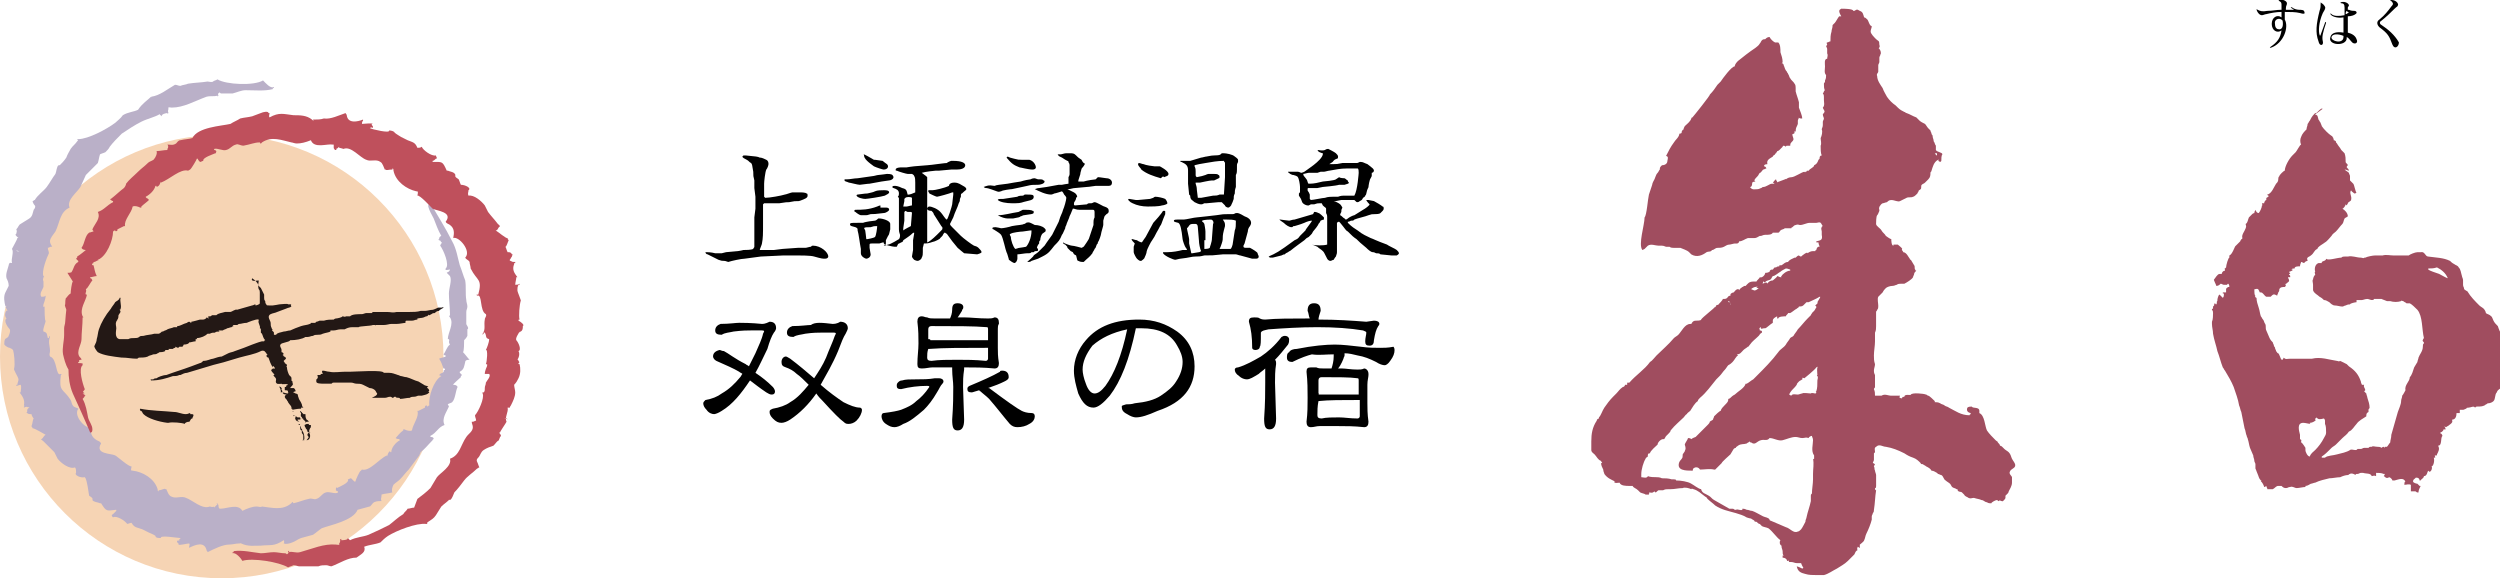 <?xml version="1.0" encoding="utf-8"?>
<!-- Generator: Adobe Illustrator 19.2.1, SVG Export Plug-In . SVG Version: 6.00 Build 0)  -->
<svg version="1.1" id="レイヤー_1" xmlns="http://www.w3.org/2000/svg" xmlns:xlink="http://www.w3.org/1999/xlink" x="0px"
	 y="0px" viewBox="0 0 230 53.2" style="enable-background:new 0 0 230 53.2;" xml:space="preserve">
<style type="text/css">
	.st0{fill:#F6D4B4;}
	.st1{fill:#BAB0C8;}
	.st2{fill:#BF505C;}
	.st3{fill:#231815;}
	.st4{fill:#A04D5F;}
</style>
<g>
	<g>
		<circle class="st0" cx="20.4" cy="32.8" r="20.4"/>
		<path class="st1" d="M13.9,8.9c0.8-0.1,1.5-0.7,2.2-1.1c0.2,0,0.3,0.1,0.5,0.1c0.2-0.1,0.5-0.1,0.7-0.2c0.6-0.1,1.2-0.1,1.8-0.2
			c0.1,0,0.4,0.1,0.5,0c0.1-0.1,0.3-0.1,0.4-0.2c0.8,0.5,3.4,0.6,4.2,0.1c0.2,0.2,0.7,0.8,1,0.6c0,0,0,0.1,0,0.1c0,0-0.1,0-0.1,0
			c0,0,0,0.1,0,0.1c-0.8,0.2-1.6,0.1-2.5,0.1c-0.4,0-0.8,0.2-1.2,0.3c-0.3,0-0.7,0-1,0c-0.1,0-0.1,0-0.2-0.1
			c-0.1,0.1-0.2,0.1-0.1,0.3c-0.1,0.1-0.1,0.1-0.1,0c-0.3,0.1-0.6,0-1,0.1c-1.1,0.4-2.1,1-3.2,1c-0.1,0-0.4-0.1-0.3,0.1
			c0,0.1-0.1,0.2,0,0.4c-0.1,0.1-0.1,0.1-0.1,0c-0.1,0-0.6,0.1-0.5,0.3c-0.1-0.1-0.2-0.1-0.2-0.2c-0.5,0.3-1.1,0.4-1.7,0.7
			c-0.6,0.3-1.2,0.7-1.8,1.1c-0.4,0.4-0.8,0.8-1.1,1.2c-0.1,0.2-0.2,0.3-0.4,0.5c-0.2,0.1-0.3,0.1-0.5,0.2c-0.1,0.3-0.1,0.5-0.2,0.8
			c-0.4,0.4-0.7,0.7-1.1,1.1c-0.2,0.4-0.3,0.7-0.5,1.1c-0.3,0.5-1.3,1.2-1,1.9c-0.9,0.4-0.9,1.4-1.3,2.2c-0.2,0.3-0.5,0.6-0.5,0.9
			c0,0.2,0.1,0.3,0.2,0.5c0,0-0.1,0-0.1,0c-0.1,0-0.2,0.1-0.3,0.1c0,0.2,0.1,0.3,0.1,0.5c-0.2,0.4-0.7,1.7-0.5,2.1
			c0.1,0.1,0.1,0.1,0,0.1c0,0.1-0.1,0.2,0,0.4c0,0.2,0,0.3,0,0.5c-0.1,0.3-0.4,0.6-0.2,0.9c0,0,0.1,0,0.1,0c0.1,0,0.2,0,0.3-0.1
			c0,0.3-0.2,0.8-0.2,0.8c0,0.1-0.1,0.3,0.1,0.2c0,0.2,0,1.4,0.1,1.3c0,0.2-0.3,0.8-0.2,1c0.4,0.1,0.3,0.3,0.4,0.6c0,0,0.1,0,0.1,0
			c0-0.1,0-0.1,0.1-0.2c0,0,0,0.1,0,0.1c-0.2,0.5,0,0.8,0,1.3c0,0.2-0.1,0.3,0,0.5c0.7,0.2,0.5,1.9,1,1.6c0.1,0.1,0.1,0.1,0,0.1
			c-0.2,1.6,0.2,1.2,0.9,2.3c0.1,0.2,0.1,0.4,0.2,0.5c0.1,0.2,0.4,0.2,0.5,0.3c-0.5,0.7,0.8,2,1.2,1.7c-0.1,0.5,0,0.9,0.5,1.2
			c0.2,0.1,0.3,0.1,0.4,0.3c-0.6,1,0.9,0.9,1.3,1.1c0.2,0.1,1.3,1.1,1.5,1c0,0.2-0.1,0.3,0,0.4c0,0,0.1,0,0.1,0
			c0.9,0.1,2,0.7,2.3,1.7c0,0.1,0,0.2,0.1,0.2c0,0,0-0.1,0-0.1c0,0,0.1,0,0.1,0c0.1,0,0.5-0.2,0.5-0.1c0,0,0.1,0,0.1,0
			c0.1,0.2,0.2,0.6,0.5,0.7c0.4,0.2,0.9-0.1,1.3,0.1c0.6,0.2,1.5,1.1,2.2,0.8c0,0,0.3,0.1,0.4,0c0,0,0,0.1,0,0.1
			c0.1-0.1,0.2-0.2,0.3-0.3c-0.1-0.1-0.1-0.1,0-0.1c0,0.1,0.1,0.1,0.1,0.2c0,0.1,0,0.2,0.1,0.3c0,0,0.1,0,0.1,0c0.6,0,1.6-0.5,2,0.2
			c0.4-0.2,0.9-0.4,1.3-0.4c0.2,0,0.4,0.1,0.5,0c0.9,0.1,1.9,0.4,2.7-0.3c0.1-0.1,0.1-0.2,0.2,0c0.5-0.1,0.9-0.3,1.4-0.4
			c0.3-0.1,0.5,0.1,0.7,0c0.4-0.1,0.5-0.5,0.9-0.6c0.3-0.1,0.9,0.2,1.1,0c0,0,0-0.1,0-0.1c-0.1,0-0.1,0-0.2-0.1c0-0.1,0-0.4,0.1-0.2
			c0.2-0.1,1.2-0.5,1-0.8c0.1,0,0.2-0.1,0.3-0.1c0.1,0.1,0.2,0.2,0.3,0.3c0,0,0.1,0,0.1,0c0-0.1,0.4-1,0.5-1c0,0,0,0.1,0,0.1
			c0-0.1,0-0.1,0.1-0.2c0.7,0.2,1.6-1,2.3-1.3c0,0,0,0.1,0,0.1c0.1-0.2,0.1-0.4,0.3-0.5c0,0,0,0.1,0,0.1c0,0,0.1,0,0.1,0
			c0-0.4,0.4-0.9,0.8-1.1c-0.1-0.1-0.1-0.1,0-0.1c-0.1,0-0.3,0-0.4-0.1c0.2-0.2,0.4-0.5,0.7-0.7c0,0,0-0.1,0-0.1c0,0,0.1,0,0.1,0
			c0.2,0.1,0.5,0.2,0.7,0.1c0.1-0.6,0.7-1.3,0.5-1.8c0,0,0.1,0,0.1,0c0.2-0.1,0.4-0.2,0.6-0.3c0,0,0-0.1,0-0.1
			c0.1-0.1,0.1-0.2,0.2,0c0.1,0,0.1-0.1,0.2-0.1c-0.1-0.8,0.4-2.3,1.1-2.7c-0.1-0.1,0-0.1-0.1,0c-0.1-0.1-0.1-0.1,0-0.2
			c0.1-0.1,0.4-0.1,0.3-0.3c0.1-0.1,0.2,0,0.1-0.2c0,0-0.1,0-0.1,0c-0.1-0.3-0.2-0.6-0.4-0.9c0.2-0.1,0.4-0.1,0.6-0.2
			c0,0,0-0.1,0-0.1c-0.1,0-0.1,0-0.2-0.1c0.2-0.2,0.3-0.7,0.6-0.9c-0.2-0.3,0-0.3-0.1-0.5c0,0-0.1,0-0.1,0c0-0.6,0.6-1.4,0.2-2
			c-0.1-0.1-0.1-0.1,0-0.2c0-0.7-0.1-1.4-0.1-2c0-0.5,0.3-1.2,0.1-1.6c-0.1-0.1-0.2-0.2-0.3-0.3c0.1-0.1,0.3-0.1,0.2-0.2
			c0,0,0.1,0,0.1,0c0,0,0-0.1,0-0.1c-0.1,0-0.5,0.1-0.4,0c0,0,0-0.1,0-0.1c0.4-0.3-0.2-1.7-0.5-2.1c0-0.1,0.3-0.4,0.1-0.3
			c-0.1-0.1-0.1-0.1,0-0.1c-0.1-0.1-0.4-0.1-0.2-0.2c0-0.1,0-0.2,0.2-0.3c-0.3-0.5-0.5-1.1-0.7-1.6c-0.2-0.4-0.4-0.7-0.5-1.1
			c0-0.1,0-0.3,0.2-0.3c0.7,1.2,1.4,2.3,2,3.5c0.4,0.7,0.5,1.5,0.7,2.2c0.2,0.5,0.3,0.9,0.5,1.4c0.1,0.6,0,1.2,0.1,1.8
			c0,0.2,0.1,0.4,0.1,0.6c0,0.2-0.1,0.3-0.1,0.5c0,0.2,0,1.1,0,1.1c0,0.1,0.3,0.4,0.1,0.5c0,0.1,0,0.6,0,0.6
			c-0.1,0.2-0.2,0.3-0.3,0.4c0,0.2,0,1-0.1,1.1c0.2,0.2,0.4,0.5,0.6,0.7c-0.1,0-0.4,0-0.4,0.2c-0.1,0.4-0.1,0.7-0.5,0.9
			c0,0,0,0.1,0,0.1c0.1,0.1,0.3,0.2,0.1,0.3c0,0,0,0.1,0,0.1c-0.1,0.1-0.8,0.7-0.7,0.7c0,0-0.1,0-0.1,0c0.2,0,0.4,0,0.5,0.2
			c-0.2,0.4-0.2,1.1-0.5,1.4c-0.1,0.1-0.3,0.1-0.4,0.2c0,0.1,0.1,0.1,0.1,0.2c-0.2,0.5-0.7,1.1-0.4,1.7c-0.6,0.2-0.7,0.7-1.3,1
			c0,0,0,0.1,0,0.1c0.1,0,0.3,0,0.3,0.2c0,0-0.1,0-0.1,0.1c-0.4,0.4-0.7,0.8-1.1,1.1c-0.1,0.2-0.1,0.3-0.2,0.4
			c-0.3,0.4-0.6,0.8-0.9,1.2c-0.3,0.3-0.5,0.6-0.8,0.9c-0.2,0.2-0.4,0.3-0.6,0.5c-0.1,0.2-0.2,0.5-0.1,0.7c-0.3,0.1-0.7,0.1-1,0.2
			c0,0,0,0.1,0,0.1c0,0.2-0.1,0.3,0,0.5c-0.3,0-0.6,0-0.8,0.2c-0.1,0.1-0.2,0.3-0.3,0.3c-0.4,0.1-0.7,0.2-1.1,0.3
			c-0.4,1-2.5,1.4-3.3,1.7c-0.3,0.2-0.5,0.4-0.8,0.6c-0.4,0.1-0.7,0.2-1.1,0.3c-0.3,0.1-0.5,0.3-0.8,0.4c-0.2,0.1-0.7,0.2-0.7,0.1
			c0,0-0.1,0-0.1,0.1c0-0.1,0.1-0.3,0-0.4c-0.9,0.6-1.2,0.4-2.1,0.5c-0.6,0-1.2,0.1-1.8-0.2c-0.1,0-0.2-0.1-0.1,0c0,0-0.1,0-0.1,0
			c-0.3,0-0.6,0.1-0.9,0.1c-0.6,0-1.4,0.4-2,0.7c0-0.1-0.1-0.1-0.1-0.2c-0.2-0.8-1-0.5-1.6-0.2c0,0,0-0.1,0-0.1c0-0.1,0.1-0.2,0-0.3
			c-0.2,0-0.9,0.2-1,0.1c0.1-0.1,0.1,0,0-0.1c-0.1-0.1-0.2-0.2,0-0.3c0.1,0.1,0,0.1,0.1,0c0,0,0-0.1,0-0.1c0,0,0.1,0,0.1-0.1
			c-0.3,0-1.9-0.3-1.8,0c-0.2,0-0.5,0-0.5-0.2c-0.1-0.1-0.6-0.3-0.6-0.3c-0.2-0.1-0.4-0.2-0.6-0.3c-0.5-0.2-0.7-0.1-1-0.6
			c-0.1,0-0.3,0.1-0.4,0.1c-0.2-0.3-1-0.8-1.3-0.6c-0.1-0.1-0.2-0.2,0-0.3c0.1-0.1,0.2-0.2,0.3-0.3c0,0,0-0.1,0-0.1
			c-0.9,0.1-0.9,0.2-1.4-0.6c0,0-0.1,0-0.1,0c-0.2-0.1-0.6-0.1-0.7-0.3c0.1-0.2-0.2-0.3-0.3-0.4C8,44.2,7.9,44,7.8,43.9
			c-0.4,0.1-1-0.2-0.8-0.4c0-0.2,0-0.4-0.1-0.5c-0.5,0.2-1.3-0.4-1.6-0.8c-0.1-0.2-0.2-0.4-0.3-0.6c-0.3-0.3-0.7-0.7-1-1
			c-0.1-0.1-0.3-0.2-0.2-0.2C4,40.3,4,40.1,4.2,40C4,39.9,3.2,39.4,3,39.4c0-0.1-0.1-0.1-0.1-0.2c0.1-0.2,0.1-0.6,0.2-0.7
			c-0.1-0.1-0.2-0.3-0.2-0.4c-0.2,0-0.3,0-0.4-0.1c-0.1,0-0.1,0,0-0.1c0,0,0-0.1,0-0.1c0-0.1,0-0.2,0.2-0.3c-0.1-0.1,0-0.1-0.1,0
			c-0.1-0.1-0.2-0.1-0.4,0c0,0,0-0.1,0-0.1c0.1-0.1,0.1,0,0-0.1c0.1-0.5-0.1-0.8-0.4-1.2c0,0,0.1,0,0.1,0c0-0.2,0.1-0.5,0-0.7
			c-0.1,0-0.3,0.1-0.4,0.1c0,0,0-0.1,0-0.1c0,0,0.1,0,0.1,0c0-0.2,0.1-0.3,0.1-0.5c0-0.2-0.5-0.9-0.4-1c0.1-0.4,0-1.4-0.1-1.7
			C1,32,1,32.1,0.9,32c-0.2,0-0.6-0.3-0.5-0.4c0-0.2,0-0.4,0.2-0.5c0,0,0,0.1,0,0.1c0-0.1,0-0.1,0.1-0.2c0,0,0,0.1,0,0.1
			c0.1-0.2,0.3-0.6,0.2-0.8c-0.2-0.2-0.6-0.8-0.3-1c-0.3-0.3,0-0.9,0.1-0.7c0-0.1-0.1-0.1-0.1-0.2c-0.1-0.1-0.1-0.2,0-0.2
			c-0.1-0.1,0-0.1-0.1,0c-0.1-0.4-0.2-0.9,0-1.3c0.1-0.2,0.2-0.4,0.3-0.6c0-0.3-0.1-0.5-0.2-0.7c-0.1-0.4,0.1-0.8,0.2-1.2
			c0-0.1,0.1-0.3,0.2-0.2c0,0,0.1,0,0.1,0c-0.1-0.4,0.2-1,0-1.3c0.1-0.2,0.5-0.9,0.5-1c0,0,0.1,0,0.1,0c-0.1-0.1-0.4-0.3-0.2-0.4
			c0-0.1,0.1-0.2,0-0.4c0.2-0.2,0.2-0.4,0.4-0.5c0.3-0.2,0.5-0.3,0.8-0.5c0.3-0.2,0.3-0.5,0.4-0.8c0.1-0.1,0.2-0.3,0.1-0.4
			c-0.1-0.1-0.2-0.3-0.2-0.4c0.1,0,0.1-0.1,0.2-0.1c0.3-0.5,0.8-0.8,1.1-1.2c0.3-0.4,0.5-0.8,0.8-1.2c0.1-0.2,0.1-0.7,0.3-0.8
			c0.1,0,0.1,0,0.1,0c0.2-0.2,0.4-0.4,0.6-0.7c0.1-0.3,0.3-0.6,0.4-0.8c0.2-0.3,0.4-0.4,0.6-0.7c0.1-0.1,0.1,0,0-0.2
			c0,0,0.1,0,0.1,0c0.9,0,2.6-0.9,3.4-1.5c0.2-0.2,0.5-0.4,0.7-0.7c0.5-0.3,1-0.3,1.4-0.5C13.1,9.5,13.6,9.2,13.9,8.9
			C14,9,14,8.9,13.9,8.9z M1.5,23C1.5,23.1,1.5,23.1,1.5,23c0.1,0.2,0.2,0.1,0.3,0.1C1.7,23.1,1.6,23.1,1.5,23z"/>
		<path class="st2" d="M32.8,51.3c-0.8,0-1.5,0.5-2.3,0.8C30.3,52.1,30.2,52,30,52c-0.2,0-0.5,0-0.7,0.1c-0.6,0-1.2,0-1.8,0
			c-0.1,0-0.3-0.1-0.5-0.1c-0.2,0.1-0.3,0.1-0.5,0.2c-0.8-0.5-3.3-0.9-4.2-0.6c-0.1-0.2-0.6-0.8-0.9-0.7c0,0,0-0.1,0-0.1
			c0,0,0.1,0,0.1,0c0,0,0-0.1,0-0.1c0.9-0.1,1.6,0.1,2.5,0.2c0.4,0,0.8-0.1,1.2-0.1c0.3,0,0.7,0.1,1,0.1c0.1,0,0.1,0,0.2,0.1
			c0.1-0.1,0.2-0.1,0.1-0.3c0.1,0,0.1-0.1,0.1,0.1c0.3-0.1,0.6,0.1,1,0c1.1-0.3,2.2-0.8,3.3-0.7c0.1,0,0.4,0.1,0.3-0.1
			c0.1-0.1,0.1-0.2,0.1-0.4c0.1,0,0.1-0.1,0.1,0.1c0.1,0,0.6,0,0.6-0.2c0.1,0.1,0.1,0.1,0.2,0.2c0.6-0.3,1.2-0.3,1.7-0.5
			c0.7-0.3,1.3-0.6,1.9-0.9c0.4-0.3,0.8-0.7,1.3-1c0.1-0.2,0.3-0.3,0.4-0.5c0.2,0,0.4-0.1,0.6-0.1c0.1-0.3,0.2-0.5,0.3-0.8
			c0.4-0.3,0.8-0.6,1.2-1c0.2-0.3,0.4-0.7,0.6-1c0.3-0.4,1.4-1,1.2-1.7c0.9-0.3,1-1.3,1.5-2c0.2-0.3,0.6-0.5,0.6-0.9
			c0-0.2-0.1-0.3-0.1-0.5c0,0,0.1,0,0.1,0c0.1,0,0.2-0.1,0.3-0.1c0-0.2-0.1-0.3-0.1-0.5c0.3-0.3,0.9-1.6,0.7-2
			c0-0.1-0.1-0.1,0.1-0.1c0.1-0.1,0.1-0.2,0.1-0.4c0-0.2,0.1-0.3,0.1-0.5c0.1-0.2,0.5-0.6,0.3-0.8c0,0-0.1,0-0.1,0
			c-0.1,0-0.2,0-0.3,0c0-0.3,0.2-0.7,0.2-0.7c0-0.1,0.1-0.2-0.1-0.2c0.1-0.2,0.2-1.4,0-1.3c0.1-0.2,0.3-0.7,0.3-1
			c-0.4-0.1-0.2-0.3-0.4-0.6c0,0-0.1,0-0.1,0c0,0.1,0,0.1-0.1,0.2c0,0,0-0.1,0-0.1c0.3-0.4,0.1-0.8,0.2-1.3c0-0.2,0.2-0.3,0.1-0.5
			c-0.6-0.3-0.3-1.9-0.8-1.7c-0.1-0.1-0.1-0.1,0.1-0.1c0.4-1.5-0.1-1.2-0.7-2.4c0-0.2-0.1-0.4-0.1-0.6c-0.1-0.2-0.3-0.2-0.4-0.4
			c0.6-0.6-0.6-2-1.1-1.8c0.1-0.5,0.1-0.9-0.3-1.2c-0.1-0.1-0.3-0.1-0.4-0.3c0.7-0.9-0.8-1-1.2-1.2c-0.2-0.2-1.2-1.3-1.4-1.2
			c0-0.1,0.1-0.3,0-0.4c0,0-0.1,0-0.1,0c-0.9-0.2-1.9-0.9-2.1-1.9c0-0.1,0-0.2-0.1-0.2c0,0,0,0.1,0,0.1c0,0-0.1,0-0.1,0
			c-0.2,0-0.5,0.1-0.5,0c0,0-0.1,0-0.1,0c-0.1-0.2-0.2-0.6-0.4-0.7c-0.4-0.3-0.9,0-1.3-0.2c-0.6-0.2-1.4-1.3-2.1-1
			c0,0-0.3-0.1-0.4-0.1c0,0,0-0.1,0-0.1c-0.1,0.1-0.2,0.2-0.3,0.2c0.1,0.1,0.1,0.1-0.1,0.1c0-0.1-0.1-0.1-0.1-0.2c0-0.1,0-0.2,0-0.3
			c0,0-0.1,0-0.1,0c-0.5-0.1-1.7,0.4-2-0.4c-0.5,0.2-0.9,0.3-1.3,0.3c-0.2,0-0.4-0.1-0.5-0.1c-0.9-0.2-1.8-0.6-2.7,0
			c-0.1,0.1-0.1,0.2-0.2,0c-0.5,0-0.9,0.2-1.5,0.3c-0.3,0-0.5-0.2-0.7-0.1c-0.4,0.1-0.5,0.4-0.9,0.5c-0.3,0.1-0.8-0.2-1.1-0.1
			c0,0,0,0.1,0,0.1c0.1,0,0.1,0,0.2,0.1c0,0.1-0.1,0.3-0.1,0.2c-0.2,0.1-1.2,0.4-1.1,0.7c-0.1,0-0.2,0.1-0.3,0.1
			c-0.1-0.1-0.2-0.2-0.2-0.3c0,0-0.1,0-0.1,0c0,0.1-0.5,0.9-0.6,1c0,0,0-0.1,0-0.1c0,0.1,0,0.1-0.2,0.2c-0.7-0.2-1.7,0.8-2.5,1.1
			c0,0,0-0.1,0-0.1c-0.1,0.2-0.1,0.4-0.4,0.5c0,0,0-0.1,0-0.1c0,0-0.1,0-0.1,0c-0.1,0.4-0.5,0.8-0.9,1c0.1,0.1,0.1,0.1-0.1,0.1
			c0.1,0,0.3,0,0.4,0.2c-0.2,0.2-0.5,0.4-0.7,0.6c0,0,0,0.1,0,0.1c0,0-0.1,0-0.1,0c-0.2-0.1-0.5-0.2-0.7-0.1
			c-0.1,0.6-0.8,1.2-0.7,1.8c0,0-0.1,0-0.1,0c-0.2,0.1-0.4,0.2-0.6,0.3c0,0,0,0.1,0,0.1c-0.1,0.1-0.2,0.1-0.2,0
			c-0.1,0-0.1,0-0.2,0.1c0,0.8-0.6,2.3-1.4,2.6c0,0.1,0,0.1,0.1,0.1C8.9,23.9,9,24,8.9,24c-0.1,0.1-0.4,0.1-0.3,0.2
			c-0.1,0.1-0.2,0-0.1,0.2c0,0,0.1,0,0.1,0c0.1,0.3,0.1,0.6,0.3,1c-0.2,0-0.4,0.1-0.6,0.1c0,0,0,0.1,0,0.1c0.1,0,0.1,0,0.2,0.2
			c-0.2,0.2-0.4,0.7-0.6,0.8c0.1,0.3-0.1,0.3,0,0.5c0,0,0.1,0,0.1,0c-0.1,0.6-0.7,1.3-0.4,2c0.1,0.1,0.1,0.1,0,0.1
			c0,0.7-0.1,1.4-0.1,2c0,0.5-0.5,1.1-0.2,1.6c0.1,0.1,0.2,0.2,0.2,0.3c-0.1,0-0.3,0-0.2,0.2c0,0-0.1,0-0.1,0c0,0,0,0.1,0,0.1
			c0.1,0,0.5,0,0.4,0.1c0,0,0,0.1,0,0.1c-0.4,0.3,0,1.7,0.2,2.2c0,0.1-0.3,0.3-0.1,0.3c0.1,0.1,0.1,0.1-0.1,0.1
			c0.1,0.1,0.4,0.2,0.2,0.2c0,0.1-0.1,0.2-0.2,0.3c0.3,0.5,0.4,1.2,0.5,1.7c0.1,0.4,0.4,0.7,0.4,1.1c0,0.1,0,0.3-0.2,0.3
			c-0.5-1.2-1.1-2.5-1.6-3.6c-0.3-0.7-0.4-1.5-0.4-2.2C6,33.5,5.9,33,5.8,32.6c-0.1-0.6,0.1-1.2,0.1-1.8c0-0.2,0-0.4,0-0.6
			C5.9,30,6,29.8,6,29.6c0-0.2,0.1-1.1,0.1-1.1c0-0.1-0.2-0.4-0.1-0.5c0-0.1,0-0.6,0.1-0.6c0.1-0.1,0.2-0.3,0.4-0.4
			c0-0.2,0.1-1,0.2-1.1c-0.2-0.3-0.3-0.5-0.5-0.8c0.1,0,0.4,0,0.4-0.1c0.2-0.3,0.2-0.7,0.6-0.9c0,0,0-0.1,0-0.1
			c-0.1-0.1-0.3-0.2-0.1-0.3c0,0,0-0.1,0-0.1c0.2-0.1,0.8-0.6,0.8-0.6c0,0,0.1,0,0.1,0C7.8,23,7.6,23,7.5,22.8
			c0.3-0.4,0.3-1.1,0.7-1.4c0.1,0,0.3-0.1,0.4-0.1c0-0.1-0.1-0.1-0.1-0.2c0.2-0.5,0.8-1,0.5-1.6c0.6-0.2,0.8-0.6,1.4-0.9
			c0,0,0-0.1,0-0.1c-0.1,0-0.2-0.1-0.3-0.2c0,0,0.1,0,0.1,0c0.4-0.3,0.8-0.7,1.2-1c0.1-0.1,0.2-0.3,0.2-0.4c0.3-0.4,0.7-0.7,1.1-1.1
			c0.3-0.3,0.6-0.5,0.9-0.8c0.2-0.2,0.5-0.2,0.6-0.4c0.1-0.1,0.3-0.5,0.2-0.7c0.3,0,0.7-0.1,1-0.1c0,0,0-0.1,0-0.1
			c0.1-0.1,0.1-0.3,0-0.4c0.3,0,0.5,0.1,0.8-0.1c0.1-0.1,0.2-0.3,0.4-0.3c0.4-0.1,0.8-0.1,1.1-0.2c0.5-1,2.6-1.1,3.5-1.3
			c0.3-0.2,0.6-0.3,0.9-0.5c0.4-0.1,0.7-0.1,1.1-0.2c0.3-0.1,0.5-0.2,0.8-0.3c0.2-0.1,0.7-0.2,0.7,0c0,0,0.1,0,0.1,0
			c0,0.1-0.1,0.3,0,0.4c0.9-0.5,1.3-0.3,2.2-0.2c0.6,0,1.2,0,1.7,0.4c0.1,0.1,0.2,0.2,0.1,0c0,0,0.1,0,0.1,0c0.3,0,0.6,0,0.9-0.1
			c0.6,0.1,1.4-0.3,2-0.5c0,0.1,0.1,0.1,0.1,0.2c0.1,0.8,1,0.6,1.5,0.4c0,0,0,0.1,0,0.1c-0.1,0.1-0.1,0.2-0.1,0.3c0.2,0,0.9-0.1,1,0
			c-0.1,0-0.1,0-0.1,0.1c0.1,0.1,0.2,0.2,0,0.3c0-0.1,0-0.1-0.1-0.1c0,0,0,0.1,0,0.1c0,0-0.1,0-0.1,0c0.3,0.1,1.9,0.5,1.8,0.2
			c0.2,0,0.5,0.1,0.5,0.2c0.1,0.1,0.6,0.4,0.6,0.4c0.2,0.1,0.4,0.2,0.6,0.3c0.5,0.2,0.7,0.2,0.9,0.7c0.1,0,0.3,0,0.4-0.1
			c0.1,0.3,0.9,0.9,1.3,0.8c0,0.1,0.2,0.3,0,0.3c-0.1,0.1-0.2,0.2-0.3,0.2c0,0,0,0.1,0,0.1c0.9,0,0.9-0.1,1.3,0.8c0,0,0.1,0,0.1,0
			c0.2,0.1,0.6,0.1,0.7,0.4c-0.1,0.2,0.2,0.3,0.3,0.4c0.1,0.2,0.1,0.3,0.2,0.5c0.4,0,1,0.3,0.7,0.5c0,0.2-0.1,0.3,0,0.5
			c0.5-0.1,1.2,0.5,1.5,0.9c0.1,0.2,0.2,0.4,0.3,0.6c0.3,0.4,0.6,0.7,0.9,1.1c0.1,0.1,0.3,0.2,0.1,0.3c-0.1,0.1-0.1,0.3-0.3,0.3
			c0.2,0.1,1,0.8,1.1,0.7c0,0.1,0,0.1,0.1,0.2c-0.1,0.2-0.2,0.6-0.3,0.6c0.1,0.2,0.1,0.3,0.2,0.5c0.2,0,0.3,0,0.4,0.2
			c0.1,0,0.1,0.1,0,0.1c0,0,0,0.1,0,0.1c-0.1,0.1-0.1,0.2-0.2,0.3c0,0.1,0,0.1,0.1,0.1c0.1,0.1,0.2,0.1,0.4,0.1c0,0,0,0.1,0,0.1
			c-0.1,0-0.1,0-0.1,0.1c-0.2,0.5,0,0.8,0.3,1.2c0,0-0.1,0-0.1,0c0,0.2-0.1,0.5-0.1,0.7c0.1,0,0.3,0,0.4-0.1c0,0,0,0.1,0,0.1
			c0,0-0.1,0-0.1,0c-0.1,0.2-0.1,0.3-0.1,0.5c0,0.2,0.4,1,0.3,1c-0.1,0.3-0.2,1.4-0.1,1.7c-0.1,0-0.1,0-0.1,0.1
			c0.2,0.1,0.6,0.4,0.4,0.5c0,0.2,0,0.4-0.2,0.5c0,0,0-0.1,0-0.1c0,0.1,0,0.1-0.1,0.2c0,0,0-0.1,0-0.1c-0.1,0.2-0.4,0.6-0.3,0.8
			c0.2,0.2,0.5,0.9,0.2,1c0.2,0.3-0.1,0.9-0.1,0.7c0,0.1,0.1,0.1,0.1,0.2c0.1,0.1,0.1,0.2,0,0.2c0,0.1,0,0.1,0.1,0.1
			c0.1,0.4,0.1,0.9-0.1,1.3c-0.1,0.2-0.2,0.4-0.4,0.6c0,0.2,0.1,0.5,0.1,0.7c0,0.4-0.2,0.8-0.4,1.2c-0.1,0.1-0.1,0.3-0.2,0.2
			c0,0-0.1,0-0.1,0c0.1,0.4-0.3,0.9-0.1,1.3c-0.1,0.2-0.6,0.9-0.6,1c0,0-0.1,0-0.1,0c0.1,0.1,0.3,0.3,0.1,0.4c0,0.1-0.1,0.2-0.1,0.3
			c-0.2,0.1-0.3,0.3-0.5,0.5c-0.3,0.1-0.6,0.2-0.9,0.4c-0.3,0.2-0.3,0.5-0.5,0.7c-0.1,0.1-0.2,0.2-0.1,0.4c0.1,0.2,0.1,0.3,0.2,0.5
			c-0.1,0-0.1,0.1-0.2,0.1c-0.4,0.4-0.9,0.7-1.2,1.1c-0.3,0.4-0.6,0.8-0.9,1.1c-0.1,0.2-0.2,0.6-0.4,0.7c-0.1,0-0.1-0.1-0.1,0
			c-0.2,0.2-0.5,0.4-0.7,0.6c-0.2,0.3-0.3,0.5-0.5,0.8c-0.2,0.3-0.4,0.4-0.7,0.6c-0.1,0.1-0.1,0-0.1,0.2c0,0-0.1,0-0.1,0
			c-0.9-0.1-2.7,0.6-3.5,1.1c-0.3,0.2-0.5,0.4-0.7,0.6c-0.5,0.2-1,0.2-1.5,0.4C33.7,50.8,33.2,51,32.8,51.3
			C32.8,51.2,32.8,51.3,32.8,51.3z M46.7,38.6C46.7,38.5,46.7,38.5,46.7,38.6c-0.1-0.2-0.2-0.1-0.3-0.1
			C46.5,38.5,46.6,38.5,46.7,38.6z"/>
		<g>
			<path class="st3" d="M23.2,25.6c0.3,0.2,0.5,0.4,0.6,0.7c0.1,0.1,0.1,0.1,0.2,0.2c0.1,0.2,0.2,0.4,0.3,0.6c0,0.1,0,0.2,0,0.3
				c0,0.1,0,0.2,0.1,0.3c0,0.1,0,0.2,0.1,0.3c0,0.1,0.1,0.1,0.3,0.1c0.1,0,0.2,0,0.3,0c0.1,0,0.6-0.1,0.6-0.1c0.2,0,0.8-0.1,0.8,0
				c0.1,0,0.2,0,0.3,0c0,0,0,0,0,0c-0.1,0.1,0,0.1,0,0.2c0,0,0,0,0,0c0,0,0,0,0,0c-0.1,0.1-0.3,0.1-0.5,0.2
				c-0.3,0.1-0.5,0.2-0.8,0.3c-0.2,0.1-0.4,0.1-0.6,0.2c-0.4,0.2,0,0.6,0,0.8c0,0.2,0,0.3,0.1,0.5c0,0.1,0.1,0.1,0.1,0.1
				c-0.2,0.1,0.1,0.2,0.1,0.3c0,0.1,0,0.1,0,0.2c0.1,0,0.1,0,0.2,0c0.1-0.2,0.4-0.2,0.7-0.3c0.2,0,0.4-0.1,0.6-0.1c0,0,0,0,0,0
				c0.1,0,0,0,0,0c0,0,0,0,0,0c0.2-0.1,0.7-0.3,1-0.4c0.3-0.1,0.6-0.1,0.8-0.2c0,0,0.1,0,0.1-0.1c0.1,0,0.3,0,0.4,0
				c0,0,0.1-0.1,0.1-0.1c0.1,0,0.3-0.1,0.3-0.1c0.1,0,0,0,0.1,0c0,0,0.1,0,0.1,0c0,0,0,0,0,0c0,0,0.1,0,0.1,0c0,0,0.1,0,0.1,0
				c0,0,0,0,0,0c0.3-0.1,0.6-0.1,0.9-0.1c0,0,0.1-0.1,0.2-0.1c0,0,0,0,0,0c0.1,0,0.6-0.1,0.6-0.2c0.1,0,0.3,0.1,0.3,0
				c0.1,0,0.2,0,0.4,0c0.2-0.2,0.7-0.2,1.1-0.2c0.1,0,0.3-0.1,0.4-0.1c0.1,0,0.3,0,0.5,0c0,0,0,0,0.1-0.1c0,0,0,0,0,0
				c0.4,0,0.8,0,1.3,0c0.4,0,0.5,0.1,0.9,0c0.1,0,0.3,0,0.4,0c0.3,0,0.5,0,0.8,0c0.3,0,0.7,0,1-0.1c0.1,0,0.2,0,0.4,0
				c0.2,0,0.5-0.1,0.7-0.1c0.1,0,0.5-0.2,0.5-0.2c0,0,0,0,0,0c0,0,0,0,0,0c0,0,0,0,0,0c0,0,0,0,0,0c0.1,0,0.2,0,0.3,0
				c0.1,0,0.2-0.1,0.2,0c0,0,0,0,0,0c0,0,0,0,0,0c0,0,0,0,0,0c-0.1,0.1-0.4,0.2-0.4,0.3c-0.2,0-0.3,0.1-0.4,0.2
				c-0.1,0-0.2,0-0.3,0.1c-0.1,0-0.1,0.1-0.2,0.1c0,0-0.1-0.1-0.1,0c-0.1,0.1-0.1,0.1-0.2,0.1c-0.4,0.2-0.3,0.1-0.8,0.2
				c0,0,0,0.1,0,0.1c0,0,0,0,0,0c-0.2,0-0.3,0.1-0.5,0.1c-0.1,0-0.5,0-0.5,0c-0.1,0-0.1,0.1-0.1,0.1c0,0,0,0,0,0c0,0,0,0,0,0.1
				c0.1,0,0,0,0.1,0c-0.3,0-0.6,0.1-0.9,0.1c-0.2,0-0.3,0-0.5,0c-0.2,0-0.4,0.1-0.7,0.1c-0.1,0-0.3,0-0.4,0c-0.1,0-0.3,0-0.3,0
				c-0.1,0-0.1,0.1-0.1,0c-0.1,0-0.1,0-0.2,0c-0.2,0.1-1.3,0.1-1.3,0.2c-0.2,0-0.4,0-0.6,0c-0.3,0-0.5,0.1-0.7,0.2
				c-0.1,0-0.2,0-0.4,0c-0.2,0-0.4,0.1-0.6,0.1c-0.1,0-0.2,0-0.3,0c0,0,0,0.1,0,0.1c0,0,0,0,0,0c-0.2,0.1-0.4,0.1-0.7,0.2
				c-0.2,0.1-0.3,0.1-0.5,0.1c-0.1,0-0.3,0-0.4,0.1c-0.2,0-0.3,0.1-0.5,0.1c-0.1,0-0.2,0-0.2,0c-0.3,0.2-0.9,0.3-1.4,0.3
				c-0.1,0.2-0.8,0.2-0.9,0.4c-0.1,0.2,0.1,0.3,0.1,0.5c0,0.1,0,0.1,0,0.2c0.1,0,0.2,0.1,0.2,0.2c-0.1,0-0.1,0-0.1,0c0,0,0,0,0,0
				c0,0,0.1,0.1,0.1,0.1c0,0,0,0,0,0c0,0,0,0,0,0c0,0-0.1,0-0.1,0c0.1,0.1,0.5,0.2,0.2,0.4c0,0-0.1,0.1-0.1,0.1
				c0,0.1,0.1,0.1,0.1,0.2c0.1,0.1,0.2,0.1,0.2,0.2c0,0.1-0.1,0.1,0,0.2c0,0,0,0,0,0c0,0.2,0.1,0.5,0.2,0.7c0.1,0.1,0.1,0.1,0.2,0.2
				c0,0.1,0,0.1,0,0.2c0,0.1,0,0.1,0.1,0.2c0,0,0.1,0.1,0,0.1c0,0-0.2,0.1-0.2,0.1c-0.2,0-0.8,0.1-0.8,0c-0.2,0-0.3,0-0.4,0
				c-0.2-0.1-0.1-0.3-0.1-0.4c0-0.1-0.1-0.2-0.2-0.3c0,0-0.1-0.1,0-0.1c0,0,0.1-0.1,0-0.1c0,0-0.4-0.4-0.2-0.4c0,0,0.1-0.1,0.1-0.1
				c0,0,0.1,0,0.1,0c0.1,0,0.1,0,0.1,0c0-0.1-0.1-0.1-0.1-0.2c0,0-0.1,0-0.1,0c0,0,0,0.1,0,0.1c0,0,0,0,0,0
				c-0.2-0.3-0.3-0.6-0.4-0.9c-0.1,0-0.2-0.1-0.2-0.2c0,0,0.1,0,0.1-0.1c-0.1,0-0.1-0.2-0.2-0.2c0-0.1-0.2-0.2-0.4-0.1
				c-0.6,0.3-1.3,0.4-2,0.6c-0.3,0.1-0.7,0.2-1,0.3c-0.6,0.2-1.2,0.3-1.8,0.5c-0.3,0.1-0.7,0.2-1,0.3c-0.3,0.1-0.7,0.2-1,0.3
				c-0.2,0-0.4,0.1-0.6,0.2c-0.1,0-0.1,0-0.1,0c-0.2,0.1-0.4,0.1-0.6,0.1c-0.6,0.2-1.2,0.4-2,0.4c0,0-0.1-0.1,0-0.1c0,0,0,0,0,0
				c0.1,0,0.1,0,0.2,0c0.1-0.1,0.2-0.1,0.3-0.1c0.1-0.1,0.6-0.3,0.9-0.3c0.8-0.3,1.5-0.5,2.3-0.8c0.3-0.1,0.5-0.2,0.8-0.3
				c0.1,0,0.2-0.1,0.3-0.2c0.4,0,0.7-0.2,0.9-0.2c0.3-0.1,0.6-0.2,0.8-0.2c0.2-0.1,0.4-0.2,0.6-0.3c0.2-0.1,0.4-0.1,0.6-0.2
				c0.6-0.2,1.1-0.4,1.6-0.6c0.3-0.1,0.5-0.2,0.9-0.3c0,0,0,0,0,0c0,0,0,0,0,0c0.1,0,0.2,0,0.2,0c0,0,0,0,0,0c0,0,0-0.1,0.1-0.1
				c-0.2-0.2-0.2-0.4-0.3-0.6c0,0-0.1-0.1-0.1-0.1c0-0.1,0-0.2,0-0.3c0,0-0.1-0.1,0-0.1c0,0,0,0-0.1,0c0.1-0.2-0.2-0.5-0.1-0.7
				c0,0,0-0.1,0-0.1c-0.2-0.1-1.1,0.3-1.1,0.3c-0.3,0-0.5,0.1-0.7,0.1c-0.1,0-0.1,0.1-0.2,0.1c-0.1,0-0.2,0-0.4,0c0,0,0,0,0,0
				c0,0,0,0,0.1,0.1c0,0,0,0,0,0c-0.1,0-0.2,0.1-0.2,0.1c-0.1,0-0.3,0.1-0.4,0.1c-0.1,0.1-0.3,0.1-0.4,0.2c-0.1,0-0.2,0-0.4,0
				c0,0,0.1,0.1,0.1,0.1c-0.1,0-0.4,0-0.4,0.1c-0.2,0-0.3,0-0.5,0.1c-0.1,0-0.2,0-0.2,0c0,0,0,0,0,0c-0.2,0.2-0.6,0.4-1,0.4
				c0,0,0,0,0,0c0,0,0,0,0,0c0,0,0,0.1,0.1,0.1c-0.1,0-0.1,0-0.2,0c0,0.1,0,0.1,0,0.2c-0.2,0-0.4,0.1-0.6,0.1c0,0,0,0,0,0
				c0,0,0,0,0,0c0,0.1-0.2,0.2-0.5,0.2c0,0,0,0,0,0c0,0,0,0,0,0c0,0.1-0.1,0.1-0.1,0.2c-0.1,0-0.1,0-0.1,0c-0.1,0-0.2,0-0.2,0
				c0,0-0.1,0.1-0.1,0.1c0,0,0,0,0,0c-0.1,0-0.2-0.1-0.3-0.1c0,0,0.1,0.1,0,0.1c0,0,0,0,0,0c0,0,0,0,0,0c-0.1,0-0.2,0.1-0.2,0.1
				c0,0,0,0,0,0c-0.1,0-0.2,0-0.4,0c0,0,0,0.1,0.1,0.1c0,0,0,0,0,0c0,0,0,0,0,0c-0.1,0-0.3,0-0.4,0c0,0,0,0.1,0,0.1
				c-0.2,0.1-0.4,0.1-0.5,0.1c-0.1,0-0.1,0.1-0.2,0.1c-0.1,0.1-0.3,0.1-0.4,0.1c-0.2,0.1-0.4,0.1-0.5,0.2c-0.2,0.1-0.6,0.1-0.8,0.1
				c-0.1,0-0.1,0.1-0.2,0.1c-0.5,0-0.9-0.1-1.3-0.1c-0.1,0-0.1,0-0.1,0c-0.8-0.1-1.7-0.2-2.2-0.5c-0.1-0.1-0.4-0.5-0.3-0.6
				c0.1-0.2,0.2-0.4,0.2-0.6c0.1-0.3,0.1-0.6,0.2-0.9c0.2-0.6,0.6-1.3,1.1-1.9c0.1-0.2,0.3-0.4,0.4-0.6c0.1-0.1,0.4-0.2,0.4-0.4
				c0,0,0.1,0,0.1,0c-0.1,0.3,0.1,0.7,0,1c0,0,0,0.1-0.1,0.1c0.2,0.2,0,0.3-0.1,0.5c0,0.1,0,0.3-0.1,0.4c0,0.1-0.1,0.1-0.1,0.2
				c-0.1,0.2,0,0.4,0,0.6c0,0.2-0.2,0.9,0.3,1c0.2,0,0.4,0,0.6,0c0.1,0,0.2,0,0.2,0c0,0,0,0,0,0c0.2-0.1,0.3-0.1,0.6-0.1
				c0,0,0,0,0,0c0.1,0,0.3,0,0.4-0.1c0.1-0.1,0.2-0.1,0.4-0.1c0.3-0.1,0.7-0.1,1-0.2c0.1,0,0.3,0,0.4,0c0.1,0,0.3-0.2,0.3-0.2
				c0,0,0,0,0.1,0c0.1-0.1,0.3-0.1,0.4-0.2c0.2-0.1,0.4-0.1,0.6-0.2c0,0,0.1,0,0.1,0c0,0,0,0,0,0c0.1,0,0.1,0,0.2,0c0,0,0,0,0-0.1
				c0.3,0,0.5-0.2,0.9-0.3c0,0,0.1-0.1,0.2-0.1c0.1,0,0.1,0.1,0.2,0.1c0,0,0,0,0,0c0,0,0-0.1,0-0.1c0.1,0,0.8-0.2,0.8-0.2
				c0,0,0,0,0,0c0.1,0,0.2,0,0.3,0c0,0,0,0,0,0c0.1,0,0.3-0.1,0.3-0.2c0,0,0,0,0,0v0c0.1,0,0.1,0.1,0.2,0.1c0,0,0,0,0,0c0,0,0,0,0,0
				c0,0,0,0,0,0c0,0,0,0,0,0c0,0-0.1-0.2,0-0.2c0,0,0,0,0.1,0c0,0,0,0,0,0c0.1,0,0.1,0,0.2-0.1c0,0,0,0,0,0c0.1,0,0.3,0,0.4,0
				c0.2-0.2,0.5-0.2,0.8-0.3c0,0,0.1,0,0.1,0c0,0,0,0,0,0c0.1,0,0.3,0,0.4,0c0.1,0,0.5-0.3,0.6-0.2c0.3-0.1,1.1-0.3,1.4-0.4
				c0.1,0,0.2-0.1,0.3-0.1c0,0,0,0,0,0.1c0.1,0,0.4-0.1,0.4-0.2c0-0.2,0-0.3,0-0.4c0-0.2,0-0.4,0-0.6c0-0.1,0-0.2-0.1-0.3
				c-0.1-0.3,0-0.6,0-0.8C23.2,25.9,23.1,25.8,23.2,25.6z"/>
			<g>
				<path class="st3" d="M29.7,34.1c0.2,0,0.4,0.1,0.6,0.1c0.4,0.1,1,0,1.4,0c0.2,0,0.3,0,0.5,0c0,0,0,0,0,0c0.5,0,3.1-0.2,3.1,0.1
					c0.1,0,0.3,0,0.5,0c0.3,0,0.5,0.1,0.8,0.2c0.1,0,0.2,0.1,0.3,0.1c0.1,0,0.3,0.1,0.5,0.1c0.4,0.1,0.7,0.3,1.1,0.4
					c0.2,0.1,0.3,0.2,0.5,0.3c0.1,0.1,0.4,0.1,0.4,0.2c-0.1,0-0.1,0-0.1,0.1c0.1,0,0.3,0.3,0.1,0.3c0,0,0.1,0.1,0.1,0.1
					c-0.2,0.2-0.3,0.2-0.7,0.3c0,0-0.1,0-0.1,0c0,0,0,0,0,0c-0.1,0-0.1,0-0.2,0c-0.1,0-0.2,0.1-0.4,0.1c-0.1,0-0.3,0-0.4,0.1
					c-0.3,0-0.6,0.1-0.9,0.1c0,0,0-0.1-0.1-0.1c-0.1,0-0.3,0-0.3-0.1c-0.1,0-0.2,0-0.2,0.1c0,0-0.1,0-0.1,0c0,0-0.1-0.1-0.2-0.1
					c-0.2,0-0.3,0.1-0.5,0.1c-0.3,0-0.6,0-0.9,0c-0.1,0-0.2,0-0.3,0c0,0,0,0,0,0c0.2-0.1,0.5-0.2,0.5-0.4c-0.1-0.1-0.1-0.2-0.2-0.3
					c-0.1-0.1-0.3-0.2-0.5-0.2c-0.2-0.1-0.4-0.2-0.6-0.3c-0.2-0.1-0.4-0.1-0.6-0.1c-0.2,0-0.3-0.1-0.5-0.1c-0.2,0-0.3,0-0.5,0
					c-0.2,0-0.4,0-0.5,0c-0.1,0-0.6,0-0.6,0c-0.1,0-0.1,0-0.2,0.1c-0.1,0-0.6,0-0.6,0c-0.4,0-0.8,0-0.8-0.2c0,0,0-0.1,0-0.2
					c0,0,0.1,0,0.1-0.1c0.1-0.1,0-0.2,0-0.3c0,0,0,0,0,0c0.1,0,0.2,0,0.3,0c0,0,0,0,0,0c0,0,0,0,0,0c0,0,0,0,0-0.1c0,0,0.2,0,0.2,0
					C29.6,34.2,29.6,34.1,29.7,34.1z"/>
				<path class="st3" d="M33.6,35.6C33.6,35.6,33.6,35.6,33.6,35.6C33.6,35.6,33.6,35.6,33.6,35.6z"/>
			</g>
			<path class="st3" d="M12.9,37.6c1,0.2,2.1,0.2,3.1,0.3c0.4,0,0.7,0.2,1.1,0.2c0.2,0,0.3-0.1,0.4-0.1c0,0,0,0,0,0c0,0,0,0.1,0,0.1
				c0,0,0,0,0.1,0c0.1,0,0.2,0,0.2,0.1v0c0,0.1-0.1,0.2-0.1,0.3c0,0,0,0,0,0c-0.2,0-0.2,0.3-0.3,0.3c-0.2,0-0.4,0.1-0.4,0.2
				c0,0,0,0,0,0c0,0,0,0,0,0c-0.2-0.1-1.2-0.2-1.5-0.1c-0.1,0-0.1,0-0.1,0c-0.8-0.1-1.8-0.4-2.2-0.8c-0.1-0.1-0.1-0.2-0.2-0.3
				C13,37.9,12.8,37.7,12.9,37.6C12.9,37.7,12.9,37.7,12.9,37.6z"/>
			<path class="st3" d="M25.4,35c0.1,0,0.3,0,0.3,0c0,0,0,0,0,0c0,0,0,0,0,0c0,0,0,0,0,0c0,0,0,0,0,0C25.6,35,25.5,35,25.4,35z
				 M26.3,35.2C26.3,35.2,26.3,35.2,26.3,35.2C26.3,35.2,26.3,35.2,26.3,35.2c-0.2,0.1-0.3,0-0.3-0.1c0,0,0,0,0,0
				c-0.1,0,0,0.2,0,0.2c0,0,0,0,0,0c0,0,0.4,0,0.5,0.1c0,0,0,0,0,0c0,0-0.2,0.1-0.2,0.1c0,0,0,0.1,0.1,0.1c-0.1,0-0.1,0-0.2,0
				c0,0.1,0,0.2,0,0.3c0.5,0,0.2,0.2,0.3,0.2c0,0,0,0,0,0c0.1,0,0.1,0,0.1-0.1c0,0,0,0,0,0c0,0.1-0.1,0.1-0.1,0.2c0,0,0,0,0,0
				c-0.2,0-0.4-0.1-0.5-0.1c0,0,0,0,0,0c-0.1,0,0,0,0,0c0,0,0,0,0,0c0,0.1,0.1,0.2,0.4,0.2c0,0,0,0,0,0c-0.1,0-0.2,0.1-0.2,0.2
				c0,0.1,0.1,0.2,0.2,0.3c0,0.1,0.1,0.1,0.1,0.2c0.1,0.2,0.4,0.4,0.3,0.6c0.1,0,0.1,0,0.1,0.1c0,0,0,0,0,0c0,0,0.5-0.1,0.7-0.1
				c0,0,0,0,0.1,0c0,0,0,0,0-0.1c0,0,0.2,0,0.2,0c0,0,0-0.1-0.1-0.1c0-0.3-0.2-0.5-0.3-0.7c0-0.1-0.1-0.2-0.1-0.4
				c0,0-0.1-0.1-0.2-0.1c0,0-0.2-0.1-0.2-0.1c-0.1,0,0.1-0.1,0.2-0.1c0,0,0,0,0,0c0-0.1-0.1-0.3-0.2-0.3c0,0,0,0,0,0
				c-0.1,0-0.2,0-0.3,0c0-0.1,0.5-0.4,0.1-0.5c0,0-0.2-0.1-0.2-0.2c0,0,0.1-0.1,0.2-0.1c0.1,0,0,0,0-0.1c0,0,0,0,0,0
				c0,0,0,0-0.1,0.1c0,0,0,0,0,0c-0.1,0-0.3-0.1-0.4-0.1C26.3,35.1,26.3,35.1,26.3,35.2z M25.5,35.2c0,0.1,0.1,0.1,0.2,0.1
				c0,0,0,0,0,0c0.3,0,0.1-0.2,0-0.3C25.6,35.1,25.5,35.2,25.5,35.2z M25.7,35.6C25.8,35.5,25.7,35.6,25.7,35.6
				c0.1,0.1,0.2,0.5,0.1,0.5c0,0,0,0,0,0c0.4,0,0-0.3,0.1-0.3c0,0,0,0,0,0C26,35.8,25.8,35.5,25.7,35.6
				C25.8,35.5,25.7,35.5,25.7,35.6C25.7,35.5,25.7,35.5,25.7,35.6z M26.9,35.7C27,35.7,27,35.7,26.9,35.7C27,35.6,27,35.6,26.9,35.7
				C26.9,35.7,26.9,35.7,26.9,35.7z M26.1,36C26.1,36,26.2,36,26.1,36C26.2,36,26.1,36,26.1,36z M27,37.8
				C27.1,37.9,27.1,37.9,27,37.8c0,0.1,0,0.1-0.1,0.1c0,0,0,0,0,0c0,0,0,0,0,0c0,0,0,0,0,0C26.9,37.9,26.9,37.9,27,37.8
				C26.9,37.9,27,37.9,27,37.8z M27.7,38C27.7,38,27.7,38,27.7,38c0,0,0.1,0,0.1,0c0-0.1-0.1-0.1-0.2-0.2
				C27.6,37.9,27.6,37.9,27.7,38z M27,38C27,38,27,38.1,27,38C27,38.1,27,38.1,27,38C27,38.1,27,38,27,38z M28,37.9
				C28,37.9,28,37.9,28,37.9C28,37.9,28,37.9,28,37.9z M28,38C28.1,38,28.1,38,28,38C28.1,38,28.1,38,28,38z M27.8,38.4
				C27.8,38.4,27.7,38.4,27.8,38.4c-0.1,0.1,0,0.1,0.1,0.1c0,0,0,0,0,0c-0.1,0.1,0.2,0.2,0.2,0.3c0,0.1,0,0.1-0.1,0.1c0,0,0,0,0,0
				c0.1,0,0.1,0,0.2-0.1c0.1,0,0.2,0,0.2,0c0-0.1-0.2-0.2-0.2-0.2c-0.1-0.2-0.1-0.3-0.1-0.5c-0.1,0-0.1,0-0.2,0
				c0-0.1-0.1-0.1-0.2-0.1C27.7,38.1,27.6,38.3,27.8,38.4z M27,38.2C27,38.2,27.1,38.2,27,38.2C27.1,38.2,27,38.2,27,38.2z M27,38.3
				C27.1,38.3,27.1,38.3,27,38.3c0.1-0.1,0.1-0.1,0.2-0.1c-0.1,0-0.1,0-0.2,0C27,38.3,27,38.3,27,38.3z M27.2,38.6
				c0,0.1,0.2,0.2,0.4,0.2c0,0,0,0-0.1,0c0-0.1-0.2-0.1-0.1-0.2c0,0,0,0,0,0c0.1,0,0.1,0,0.2,0c0,0,0,0,0,0c0.1,0,0-0.2,0-0.2
				c0,0-0.1,0-0.1,0c0,0,0,0-0.1,0c-0.1,0-0.1-0.1-0.2-0.1C27.2,38.4,27.1,38.5,27.2,38.6z M27.5,39.1
				C27.5,39.1,27.5,39.1,27.5,39.1C27.5,39.1,27.6,39.1,27.5,39.1C27.6,39.1,27.6,39.1,27.5,39.1c0.1,0,0.1,0,0.1,0
				c0-0.1-0.1-0.1-0.2-0.1C27.4,39,27.5,39,27.5,39.1z M28.4,38.9C28.4,38.9,28.4,38.9,28.4,38.9C28.4,38.9,28.4,38.9,28.4,38.9z
				 M28,39.1C28,39.1,28,39.1,28,39.1c0.1,0.1,0,0.2,0.1,0.2c0,0.1,0.1,0.2,0.2,0.3c-0.2,0,0.1,0.2,0.2,0.2c0,0,0,0,0.1,0
				c0,0,0,0,0,0c-0.3,0-0.1-0.4,0-0.5c0-0.1,0-0.2,0-0.2c0,0,0,0,0,0c0,0-0.1,0-0.2,0c0,0,0-0.1,0.1-0.1c0,0,0,0,0,0
				c-0.1,0-0.1,0-0.2,0C28.1,39,28.1,39.1,28,39.1z M27.7,39.6C27.7,39.6,27.7,39.6,27.7,39.6C27.7,39.6,27.7,39.6,27.7,39.6
				c0.1,0,0.1,0,0.1,0c0-0.1,0-0.1-0.1-0.2c-0.1,0,0-0.1,0-0.1c0,0-0.1-0.1-0.1-0.1C27.6,39.3,27.6,39.5,27.7,39.6z M27.9,40
				c0,0.1,0,0.3,0,0.4c0,0,0.1,0,0.1,0c0-0.3,0-0.5-0.2-0.8c0,0,0,0,0,0C27.7,39.8,27.8,39.9,27.9,40z M28.4,40.2
				C28.5,40.2,28.3,40.3,28.4,40.2c-0.1,0.2-0.1,0.2-0.2,0.3c0,0,0,0,0,0c0,0,0,0,0,0c0.4,0,0.4-0.6,0.2-0.7
				C28.2,40,28.3,40.1,28.4,40.2z M27.9,40.4C27.9,40.4,28,40.4,27.9,40.4c0.1,0,0.1,0.1,0.1,0.1c-0.1,0-0.1,0-0.1,0
				c0,0-0.1,0-0.1,0c0,0,0,0,0,0C27.8,40.5,28,40.4,27.9,40.4C27.9,40.4,27.9,40.4,27.9,40.4z"/>
		</g>
		<g>
			<path d="M210,1.9c0.1,0.6-0.1,0.8-0.3,0.8c-0.2,0-0.4-0.1-0.4-0.5C209.2,1.7,209.8,1.6,210,1.9z M212,1.1c0-0.2-0.3-0.2-0.5-0.2
				c-0.2,0-0.5-0.1-0.6-0.2c-0.2-0.1-0.2,0,0,0.1c0.2,0.1,0.1,0.1,0.1,0.1c-0.3,0-0.6,0-0.7,0c0,0,0-0.1,0-0.1
				c0-0.3,0.1-0.3,0.1-0.5c0-0.2-0.4-0.4-0.7-0.3c-0.1,0-0.1,0,0,0.1c0.2,0.1,0.2,0.2,0.2,0.4c0,0.1,0,0.3,0,0.4
				c-0.5,0-0.8,0.1-1.3,0.1c-0.5,0.1-0.7,0-0.9-0.1c-0.1-0.1-0.1,0-0.1,0c0.1,0.3,0.3,0.5,0.5,0.5c0.1,0,0.3-0.1,0.4-0.1
				c0.4-0.1,0.9-0.2,1.4-0.2c0,0.2,0,0.4,0,0.5c-0.4-0.3-0.9,0-0.9,0.6c0,0.6,0.5,0.9,0.9,0.6c-0.1,0.7-0.4,1.1-1,1.5
				c-0.1,0.1-0.1,0.1,0,0.1c1.2-0.4,1.7-1.9,1.3-2.6c0-0.2,0-0.5,0-0.7c0.5,0,1,0,1.4,0.1C211.9,1.3,212.1,1.3,212,1.1z"/>
			<path d="M216.4,3.9c-0.2-0.2-0.3-0.4-0.5-0.5c0,0,0,0.1,0,0.1c0,0.8-1.8,0.7-1.5-0.1c0.1-0.4,0.6-0.5,1.2-0.4c0-0.5,0-1,0-1.4
				c-0.6,0.1-1.1-0.1-1.2-0.3c0-0.1,0-0.1,0.1,0c0.2,0.2,0.7,0.2,1.2,0.1c0-0.2,0-0.4,0-0.7c0-0.3-0.1-0.4-0.3-0.4
				c-0.1,0-0.1-0.1,0-0.1c0.3-0.1,0.7,0.1,0.7,0.3c0,0.1-0.1,0.1-0.1,0.2c0,0.1,0,0.2,0,0.2c0,0,0,0,0.1,0c0.2,0.1,0.4,0.1,0.5,0.1
				c0.2,0,0.3,0.2,0.1,0.3c-0.1,0.1-0.4,0.2-0.7,0.2c0,0.4,0,0.9,0,1.5c0.4,0.1,0.7,0.3,0.8,0.6C217,4,216.6,4.1,216.4,3.9z
				 M213.7,3.8c0.1,0.4-0.3,0.5-0.4,0c-0.3-0.8-0.2-1.6,0.1-2.8c0.1-0.3,0.1-0.4,0.1-0.7c0-0.1,0-0.1,0.1,0c0.2,0.1,0.4,0.4,0.3,0.5
				c0,0.1-0.1,0.2-0.2,0.4c-0.4,0.9-0.4,1.7-0.3,2c0,0.1,0.1,0.1,0.1,0c0.1-0.3,0.3-0.8,0.4-1.1c0-0.1,0.1-0.1,0.1,0
				C213.7,3,213.6,3.4,213.7,3.8z M215.9,1C215.9,1,215.9,1,215.9,1c-0.1,0.1-0.1,0.2-0.1,0.3c0.1,0,0.2-0.1,0.2-0.1
				c0.1,0,0.1-0.1,0-0.1C216,1.1,216,1.1,215.9,1z M215.6,3.3c-0.5-0.2-1-0.2-1.1,0.1c-0.1,0.4,1.1,0.7,1.1,0
				C215.6,3.4,215.6,3.3,215.6,3.3z"/>
			<path d="M220.1,4.1c-0.3-0.8-0.4-1-1.2-1.6c-0.2-0.2-0.3-0.5,0-0.7c0.5-0.4,0.8-0.8,1.1-1.2c0.2-0.2,0.2-0.3,0-0.5
				C219.9,0,219.8,0,220,0c0.5,0,0.7,0.4,0.6,0.5c0,0.1-0.1,0.1-0.3,0.3c-0.3,0.3-0.7,0.7-1.2,1.1c-0.2,0.1-0.2,0.3,0,0.4
				c0.6,0.4,1.2,0.9,1.6,1.6C220.7,4.3,220.3,4.6,220.1,4.1z"/>
		</g>
		<path class="st4" d="M212.9,10.5c0.4,0.1,0.3,0.2,0.4,0.5c0.1,0.1,0.1,0.2,0.2,0.3c0,0.1,0.1,0.2,0.1,0.3c0.2,0.3,0.6,0.7,0.9,0.9
			c0.1,0,0.1,0.2,0.2,0.2c0,0-0.1,0.1,0,0.1c0,0,0,0.1,0,0.1c0.1,0,0.2,0.1,0.2,0.1c0,0.1,0,0.1,0.1,0.2c0.1,0.2,0.3,0.4,0.4,0.6
			c0.1,0.1,0.2,0.2,0.3,0.3c0.1,0.3,0.1,0.5,0.1,0.8c0,0.1,0.2,0.2,0.2,0.3c0,0,0,0,0,0c-0.1,0.1-0.1,0.1-0.1,0.2
			c0.1,0.1,0.2,0.2,0.2,0.3c-0.1,0-0.2-0.1-0.4-0.1c0,0,0,0,0,0c0,0,0,0,0,0c0,0,0,0,0,0c0,0,0,0,0,0c0.1,0.1,0.3,0.2,0.4,0.3
			c0,0.1,0.1,0.2,0.1,0.3c0,0.1,0,0.4,0,0.4c0.1,0.1,0.2,0.2,0.3,0.3c0.1,0.1,0.2,0.8,0.3,0.8c-0.1,0.1-0.1,0.1-0.2,0.1c0,0,0,0,0,0
			c-0.1-0.1-0.3-0.2-0.3-0.3c0,0,0,0,0,0c-0.2,0.3,0.1,0.5,0,0.9c0,0.1-0.3,0.2-0.3,0.3c0,0.1-0.1,0.1-0.1,0.2c0,0-0.1-0.1-0.1-0.1
			c0,0.1-0.2,0.4-0.3,0.4c0,0,0,0,0,0c0,0,0,0,0,0c0,0,0,0,0,0c0.2,0.1,0.5,0.4,0.5,0.7c0,0,0,0,0,0c-0.1,0.1-0.2,0.1-0.3,0.2
			c0,0,0,0,0,0c-0.1,0.2-0.1,0.4-0.2,0.5c-0.2,0.2-0.4,0.5-0.6,0.7c-0.1,0.1-0.3,0.2-0.4,0.4c0,0,0,0,0,0c0,0,0,0,0,0c0,0,0,0,0,0
			c-0.1,0.1-0.4,0.5-0.6,0.6c-0.1,0.1-0.7,0.4-0.7,0.6c-0.3,0.1-0.3,0.4-0.6,0.6c-0.1,0.1-0.2,0.1-0.3,0.2c-0.1,0.1,0,0.2,0,0.3
			c-0.1,0-0.3,0.1-0.3,0.2c-0.1,0-0.2-0.1-0.3-0.1c0,0,0,0,0,0c0,0,0,0,0,0c0,0,0,0,0,0c0,0.1-0.1,0.2-0.1,0.4c-0.2,0-0.5,0-0.5,0.2
			c-0.1,0-0.2,0-0.2,0c0,0,0,0,0,0.1c0,0-0.1,0-0.1,0c0,0,0.1,0.1,0.1,0c0,0,0,0,0,0c0,0,0,0.1,0,0.1c0.1,0,0,0,0,0
			c-0.1,0-0.2,0.1-0.3,0.1c0,0.1,0.1,0.1,0.1,0.2c-0.1,0-0.1,0-0.1,0c0,0.1,0,0.1,0,0.1c0,0,0.1,0,0.1,0.1c0,0,0,0.1,0,0.1
			c0,0,0,0,0,0c-0.1,0-0.2,0-0.2,0c0,0.1,0.1,0.2,0.1,0.3c0,0.2-0.3,0.2-0.3,0.4c0,0,0,0,0,0c0,0,0-0.1-0.1-0.1c0,0,0,0,0,0
			c0,0,0,0,0,0c0,0,0.1,0.1,0.1,0.2c0,0-0.1,0.1-0.1,0.1c-0.2,0-0.4,0-0.5,0.2c0,0.1,0,0.2-0.1,0.3c0,0.1-0.1,0.2-0.1,0.3
			c-0.2-0.1-0.3-0.2-0.5,0c0,0-0.1,0.1-0.1,0.1c-0.1,0-0.3,0-0.4,0c-0.2-0.1-0.3-0.4-0.5-0.4c0,0-0.1,0-0.1,0
			c-0.1-0.2-0.1-0.4-0.4-0.3c-0.1,0-0.1,0-0.1,0.1c0,0.1,0,0.5,0.1,0.5c0,0-0.1,0.1,0,0.1c0,0,0,0.1,0.1,0.1c0,0.3,0.1,0.6,0.2,0.9
			c0.1,0.3,0.1,0.5,0.2,0.8c0.1,0.1,0.1,0.2,0.2,0.3c0.1,0.1,0.1,0.3,0.2,0.4c0.1,0.2,0,0.4,0.1,0.6c0.1,0.2,0.2,0.5,0.3,0.7
			c0.1,0.2,0.2,0.3,0.3,0.4c0,0.1,0.1,0.2,0.1,0.3c0,0.1,0.1,0.1,0.1,0.2c0,0.1,0.1,0.2,0.1,0.3c0.1,0.1,0.1,0.2,0.2,0.2
			c0.1,0.1,0.1,0.2,0.2,0.4c0,0.1,0.1,0.1,0.1,0.2c0,0,0.1,0,0.1,0c0-0.1,0.1-0.1,0.1-0.2c0,0,0,0,0,0c0,0,0,0,0,0
			c0.2,0.2,0.3,0.1,0.6,0.1c0.2,0,0.4,0,0.6,0c0.4,0,0.8,0,1.2,0c0.1,0,0.2,0,0.2,0c0.8-0.2,1.6,0.1,2.3,0.2c0.1,0,0.2,0.1,0.2,0
			c0,0,0.1,0.1,0.1,0c0.2,0.1,0.4,0.2,0.6,0.3c0.1,0.1,0.1,0.1,0.2,0.2c0.6,0.4,0.9,0.8,1.1,1.4c0,0.1,0.1,0.3,0.1,0.3c0,0,0,0,0,0
			c0.1,0,0.1,0,0.2,0c-0.1,0.2,0.1,0.3,0.1,0.5c0,0,0,0,0,0c0,0-0.1,0.1-0.1,0.1c0,0,0,0,0,0c0.1,0.1,0.1,0.1,0.2,0.2
			c0,0.1,0.1,0.3,0.1,0.4c0.1,0.3,0.2,0.6,0.2,0.9c0,0.1-0.1,0.1-0.1,0.2c0,0.1,0,0.2,0,0.2c0,0,0,0,0,0c-0.2,0.1-0.2,0.2-0.2,0.4
			c-0.3,0.2-0.7,0.4-0.9,0.7c-0.2,0.2-0.4,0.6-0.7,0.7c0,0,0,0,0,0c0,0,0,0,0,0c-0.2,0.3-0.4,0.4-0.6,0.6c-0.2,0.2-0.4,0.4-0.6,0.6
			c-0.1,0.1-0.3,0.2-0.4,0.3c-0.1,0.1-0.1,0.1-0.2,0.2c-0.2,0.2-0.4,0.4-0.7,0.6c0,0,0,0,0,0.1c0.1,0,0.2,0,0.3,0
			c0.2-0.2,0.8-0.2,1.1-0.3c0,0,0,0,0,0c0,0,0,0,0,0c0.4-0.1,0.9-0.2,1.2-0.4c0,0,0,0,0,0c0,0,0,0,0,0c0.1-0.1,0.3,0,0.5,0
			c0.1,0,0.1,0,0.2-0.1c0.1,0,0.2,0,0.3,0c0.1,0,0.2-0.1,0.3-0.1c0.1,0,0.2,0,0.4,0c0.1-0.1,0.1-0.1,0.3-0.1c0.1-0.1,0.3,0,0.5,0
			c0.1,0,0.3,0,0.4,0.1c0,0,0.1-0.1,0.2-0.1c0,0,0.1,0.1,0.1,0.1c0,0,0,0,0-0.1c0.1,0,0.2,0,0.2,0c0,0,0,0,0,0
			c0.1-0.1,0.2-0.3,0.3-0.4c0-0.2,0.1-0.4,0.1-0.7c0.2-0.7,0.4-1.4,0.6-2.1c0.1-0.3,0.3-0.7,0.3-1c0-0.2,0.1-0.3,0.1-0.5
			c0.1-0.1,0.3-0.5,0.3-0.5c-0.1-0.5,0.4-0.8,0.4-1.2c0.2-0.2,0.3-0.6,0.4-0.9c0.1-0.2,0.2-0.3,0.3-0.5c0-0.1,0.1-0.3,0.1-0.4
			c0.1-0.3,0.4-0.6,0.4-1c0-0.1,0-0.3,0.1-0.3c0,0,0,0,0-0.1c0,0-0.2-0.2-0.1-0.2c0-0.1,0.1-0.2,0.1-0.2c-0.2-0.8-0.1-2-0.6-2.6
			c-0.2-0.2-0.5-0.5-0.7-0.6c-0.1,0-0.2,0-0.3,0c-0.1-0.1-0.2-0.1-0.3-0.2c-0.1,0-0.2-0.1-0.2,0c-0.3,0.1-0.7,0.1-1,0
			c-0.1,0-0.2,0-0.3,0c-0.2-0.1-0.3-0.1-0.5-0.2c-0.2,0-0.3,0-0.5,0c-0.1,0-0.1,0-0.2,0c0,0.1-0.1,0.1-0.2,0.1
			c-0.1,0-0.3-0.1-0.4-0.1c-0.2,0-0.4,0.1-0.5,0.1c-0.2,0-0.3,0-0.5,0c0,0.1,0,0.2,0,0.2c-0.1,0-0.6,0.1-0.6,0.2
			c-0.1,0-0.2,0-0.4,0.1c-0.1,0-0.2,0.1-0.3,0.1c-0.2,0-0.5-0.1-0.7-0.1c-0.2,0-0.4-0.2-0.5-0.3c-0.2-0.1-0.3-0.2-0.5-0.2
			c-0.1-0.1-0.2-0.2-0.4-0.3c-0.2-0.2-0.5-0.3-0.6-0.6c0-0.2,0-0.3,0-0.5c0-0.2-0.1-0.4,0-0.5c0-0.1,0.1-0.4,0.2-0.4
			c0-0.1-0.1-0.3,0-0.3c-0.1-0.3,0-0.7,0.3-0.8c0.1,0,0.2,0,0.3,0c0,0,0,0,0,0c0,0,0-0.2,0-0.1c0.1-0.1,0.4-0.1,0.4-0.3c0,0,0,0,0,0
			c0.2,0.2,1-0.1,1.4-0.1c0.1-0.1,0.2-0.1,0.3-0.1c0.1,0,0.2,0,0.3,0c0.4-0.1,0.8,0.1,1.2,0.1c0.1,0,0.3,0.1,0.3,0c0,0,0,0,0,0
			c0.1,0,0,0,0,0c0,0,0,0,0.1,0c0.2-0.1,0.7-0.2,0.9-0.2c0,0,0,0,0,0c0.1,0,0.2,0,0.3,0c0,0,0,0,0,0c0.1,0,0.3,0,0.4,0c0,0,0,0,0,0
			c0,0,0,0,0,0c0,0,0,0,0,0c0,0,0,0,0,0c0,0,0,0,0,0c0.3-0.1,0.7,0,1,0c0.4,0,0.8,0,1.1,0c0.1,0,0.2,0,0.3,0
			c0.1-0.1,0.6-0.3,0.8-0.3c0.1,0,0.2,0,0.3,0c0.4-0.1,0.4,0.4,0.7,0.4c0.7,0.1,1.4,0.1,2,0.4c0.1,0.1,0.2,0.2,0.4,0.3
			c0.1,0.1,0.3,0.1,0.4,0.3c0.2,0.2,0.2,0.5,0.3,0.8c0,0.1,0.1,0.2,0.1,0.4c0,0.1,0,0.2,0,0.4c0,0.2,0.1,0.2,0.1,0.4c0,0,0,0,0,0
			c0.1,0.1,0.3,0.2,0.3,0.2c0.3,0.5,0.7,0.9,1.1,1.3c0.1,0.1,0.3,0.2,0.4,0.3c0.1,0.1,0.2,0.3,0.2,0.4c0.1,0.1,0.3,0.1,0.5,0.3
			c0.1,0.1,0.1,0.2,0.2,0.4c0.1,0.2,0.2,0.3,0.4,0.5c0.1,0.3,0.2,0.6,0.4,0.8c0,0.1,0.2,0.4,0.2,0.4c0,0,0,0.1,0,0.2
			c0.1,0,0.1,0.1,0.2,0.2c0.1,0.6-0.1,1.2-0.1,1.8c0,0.4,0,0.8,0,1.2c0,0.2,0,0.3,0,0.5c0,0.1-0.1,0.1-0.1,0.2
			c-0.1,0.1-0.1,0.2-0.2,0.3c-0.2,0.2-0.4,0.2-0.5,0.5c-0.2,0.2-0.1,0.6-0.3,0.8c-0.1,0.1-0.3,0.2-0.5,0.2c0,0,0,0,0,0
			c-0.1,0-0.1,0.1-0.2,0.1c-0.2,0.2-0.5,0.2-0.8,0.2c-0.1,0-0.1,0-0.2,0.1c-0.1-0.2-0.4,0-0.6,0c0,0,0,0,0,0c-0.1,0-0.2,0-0.2,0.1
			c-0.1,0-0.2,0.1-0.3,0.1c-0.1,0-0.2,0-0.3,0c0,0.1,0,0.3,0,0.3c0,0,0,0,0,0c-0.1,0-0.2,0-0.3,0c0,0.3-0.1,0.6-0.4,0.6
			c0,0,0,0,0,0.1c0.1,0.2-0.3,0.4-0.4,0.5c-0.1,0-0.1,0.1-0.2,0.1c0,0-0.1-0.1-0.1-0.1c0,0,0,0,0,0c0,0,0,0,0,0c0,0,0,0,0,0
			c0,0.1,0.1,0.2,0.1,0.3c-0.1,0-0.1,0-0.2,0c0,0,0,0,0,0c0,0,0,0,0,0c0,0.2-0.3,0.3-0.3,0.3c0,0.1,0.1,0.1,0.1,0.1
			c0,0,0.1,0.1,0.1,0.2c-0.2,0.2,0,0.9-0.4,0.9c0,0,0,0,0,0c0.2,0.3,0,0.6-0.1,0.8c0,0.1,0,0.1-0.1,0.1c0,0-0.1,0-0.1,0c0,0,0,0,0,0
			c0,0.1,0.1,0.2,0,0.2c0,0-0.1,0-0.1,0c0,0,0,0,0,0c0.1,0.2,0,0.8-0.2,0.8c0,0,0,0,0,0c0.1,0.1,0,0.5-0.2,0.5c0,0-0.1-0.1-0.1-0.1
			c0,0,0,0,0,0c-0.1,0.1-0.1,0.5-0.4,0.5c0,0.2-0.3,0.3-0.3,0.4c0,0-0.1,0-0.1,0c0-0.1,0,0,0,0c0-0.3-0.4-0.3-0.4-0.2
			c-0.1,0.1-0.2,0.1-0.2,0.3c0,0.1,0.3,0.2,0.4,0.2c0.1,0.1,0.1,0.1,0.2,0.2c0,0,0,0,0.1,0c-0.1,0.2-0.2,0.4-0.2,0.6c0,0,0,0,0,0
			c0,0,0,0-0.1,0c0,0,0,0,0,0c0,0,0,0,0,0c-0.1,0-0.1-0.1-0.2-0.1c-0.1,0-0.4,0-0.4,0c0,0,0,0,0,0c0-0.2,0-0.4,0-0.6
			c-0.2-0.1-0.4,0-0.6,0c0-0.1,0-0.3,0.1-0.3c-0.2-0.4-0.6-0.2-1-0.1c0,0-0.1,0-0.1,0c0,0,0,0-0.1,0c0-0.1-0.2-0.3-0.3-0.3
			c-0.3,0.2-0.4-0.1-0.5-0.1c0,0,0.1-0.1,0.1-0.2c0,0-0.1,0-0.1,0c-0.2-0.1-0.5-0.1-0.7-0.1c0,0.1,0,0.2,0,0.3c0,0,0,0,0,0
			c-0.2-0.1-0.3,0-0.4,0c-0.1-0.3-0.5-0.2-0.8-0.3c-0.1,0-0.1,0-0.2,0c-0.1,0-0.2,0.1-0.3,0.1c-0.1,0-0.1,0-0.1,0c0,0-0.1,0-0.1,0.1
			c-0.1-0.1-0.4-0.2-0.5-0.1c-0.1,0-0.1,0.1-0.2,0.1c-0.2,0-0.5,0.1-0.7,0.2c-0.3,0-0.7,0.1-1,0.1c-0.4,0.1-0.9,0.2-1.3,0.4
			c-0.1,0-0.3,0.1-0.4,0.1c-0.2,0.1-0.3,0.2-0.5,0.2c0,0,0,0.1,0,0.1c-0.2,0-0.6,0.1-0.8,0.1c-0.2,0-0.4-0.2-0.6-0.1
			c-0.2,0-0.2,0.1-0.4,0.1c-0.2,0-0.3-0.1-0.4-0.2c-0.1,0-0.2,0-0.3,0c-0.2,0-0.3,0.2-0.5,0.3c-0.1,0-0.4,0-0.5,0
			c0-0.1-0.1-0.2-0.1-0.3c0,0-0.1,0.1-0.2,0.1c0-0.1-0.2-0.5-0.3-0.5c0,0,0.1-0.1,0-0.1c-0.2-0.2-0.2-0.4-0.3-0.6
			c-0.1-0.2-0.1-0.3-0.2-0.5c0-0.1,0-0.3,0-0.4c0-0.1-0.1-0.2-0.1-0.3c0-0.2-0.1-0.3-0.1-0.5c-0.1-0.2-0.2-0.5-0.3-0.7
			c-0.1-0.3-0.1-0.5-0.2-0.8c0-0.1-0.1-0.2-0.1-0.3c-0.1-0.2-0.1-0.5-0.2-0.7c-0.1-0.5-0.2-1-0.3-1.5c-0.1-0.2-0.1-0.4-0.2-0.6
			c-0.1-0.6-0.3-1.1-0.5-1.7c-0.2-0.5-0.5-1-0.8-1.5c-0.1-0.1-0.1-0.2-0.2-0.3c-0.2-0.5-0.3-1-0.5-1.5c-0.1-0.5-0.3-1-0.4-1.6
			c0-0.3-0.1-0.6-0.1-0.9c0-0.1,0-0.2,0-0.2c0.1-0.2,0.1-0.6,0.1-0.8c0-0.1,0-0.2-0.1-0.3c0-0.1,0-0.1,0.1-0.1c0,0.1,0,0.1,0,0.1
			c0,0,0,0,0,0c0-0.1,0-0.2,0-0.3c0,0,0.1-0.1,0.1-0.1c0-0.1,0-0.2,0.1-0.2c0,0,0,0,0,0c0,0,0,0.1,0.1,0.1c0,0,0,0,0,0
			c0.1-0.1,0-0.3,0.1-0.3c0,0,0,0,0-0.1c0,0,0,0,0,0c0-0.1,0.1-0.5,0.2-0.5c0,0,0,0,0,0c0,0,0,0,0,0c0,0,0.3,0.3,0.3,0.3
			c0,0,0,0,0,0c0.1-0.1,0.1-0.2,0.1-0.4c0,0-0.1,0-0.1,0c0-0.1,0-0.1,0-0.1c0,0,0,0,0,0c0.1,0,0.2,0,0.3,0c0-0.1,0-0.2,0-0.3
			c0-0.1,0.2-0.2,0.2-0.2c0,0,0,0,0,0c0,0,0.1,0,0.1,0c0-0.1,0-0.2-0.1-0.3c0,0,0,0,0,0c0,0,0,0,0,0c-0.1,0-0.1,0.1-0.1,0.1
			c-0.1,0-0.2,0-0.3,0c-0.1,0-0.2-0.1-0.3-0.1c-0.1,0.1-0.2,0.2-0.4,0.2c0-0.1-0.3-0.6-0.2-0.6c0.1-0.1,0.3-0.5,0.5-0.5
			c0,0,0.1,0,0.2,0c0-0.1,0.1-0.3,0.3-0.3c0,0,0-0.1,0-0.1c0,0-0.1-0.1,0-0.1c0,0,0.1-0.1,0.1-0.1c0-0.2,0.2-0.9,0.3-0.9
			c0-0.1,0-0.1,0-0.2c0.3-0.1,0.5-0.9,0.6-0.9c0,0.1,0,0,0,0c0.1-0.1,0.3-0.3,0.4-0.4c0-0.1,0.1-0.1,0.1-0.2c0,0,0.1,0,0.1-0.1
			c0,0,0,0,0,0c-0.1-0.3,0.2-0.6,0.3-0.9c0.1-0.2,0-0.3,0-0.4c0.2-0.1,0.2-0.4,0.3-0.6c0.1-0.1,0.2-0.2,0.3-0.3c0,0,0.1-0.1,0.2-0.1
			c0-0.2,0.1-0.2,0.1-0.3c0,0,0.1,0.2,0.1,0.2c0,0,0.1,0.1,0.2,0.1c0,0,0,0,0,0c0.1-0.1,0.3-0.5,0.3-0.7c-0.1,0,0,0,0,0
			c0.1,0,0-0.1,0-0.2c0,0,0.1,0,0.1,0c0,0,0.1,0,0.1,0c0-0.1,0.1-0.3,0.2-0.3c0-0.1,0-0.1,0-0.2c0.1,0,0.1-0.1,0.2-0.1
			c0,0,0,0,0-0.1c0,0-0.2-0.1-0.1-0.1c0,0,0,0,0,0c0.4-0.1,0.6-0.7,0.8-1c0.1-0.1,0.2-0.2,0.2-0.4c0-0.1,0-0.2,0.1-0.3
			c0-0.1,0.4-0.5,0.5-0.5c0-0.4,0.4-1.1,0.7-1.4c0.1-0.1,0.2-0.2,0.3-0.3c0.1-0.1,0.4-0.7,0.5-0.7c-0.1-0.2-0.1-0.5,0-0.7
			c0.1-0.3,0.3-0.5,0.5-0.7c0-0.2,0.1-0.3,0.1-0.5c0.1-0.1,0.1-0.2,0.2-0.3c0.1-0.2,0.2-0.4,0.4-0.6c0,0,0.1-0.1,0.1-0.1
			c0,0,0.1,0,0.1,0c0.1-0.1,0.5-0.5,0.5-0.4c0,0,0,0,0,0c0,0,0.1,0,0.1,0C212.8,10.7,212.8,10.6,212.9,10.5z M206.1,22.5
			C206.1,22.5,206.1,22.6,206.1,22.5c0.1,0.1,0.1,0.2,0.1,0.2C206.1,22.6,206.1,22.5,206.1,22.5z M224.2,24.6
			C224.2,24.6,224.2,24.6,224.2,24.6c-0.3,0.1-0.5,0.1-0.8,0.1c0,0.1,0,0.1,0,0.1c0,0,0,0,0,0c0.1,0.1,0.7,0.3,1,0.4
			c0.2,0.1,0.7,0.4,0.8,0.4C225,25.1,224.6,24.8,224.2,24.6z M213.1,38.4c0,0.1-0.1,0.1-0.1,0.1c0,0,0,0.1,0,0.1c0,0,0.1,0.1,0,0.1
			c-0.1,0.1-0.3,0.2-0.5,0.2c0,0,0,0.1,0.1,0.1c0,0,0,0,0,0c-0.2,0-0.5-0.1-0.7-0.1c-0.6,0-0.4,0.7-0.3,1.1c0,0.1,0,0.3,0,0.4
			c0.2,0.1,0.1,0.1,0.1,0.3c0.1,0,0.4,0.5,0.4,0.5c0,0.1,0,0.2,0,0.2c0,0.2,0.2,0.6,0.4,0.6c0.1-0.3,0.3-0.4,0.5-0.6
			c0.3-0.3,0.6-0.7,0.8-1.1c0.1-0.2,0.2-0.3,0.2-0.5c0-0.3,0-0.6-0.1-0.8c0-0.1,0-0.2,0-0.3c0-0.1-0.1-0.2-0.1-0.2
			C213.4,38.6,213.3,38.6,213.1,38.4z"/>
		<path class="st4" d="M169.4,0.8c0.2,0,1.1,0,1.1,0.2c0,0,0.1,0,0.1,0c0,0,0,0,0,0c0.3-0.2,0.3-0.1,0.5,0c0.3,0.1,0.3,0.3,0.4,0.6
			c0.1,0,0.2,0.1,0.3,0.2c0.1,0.1,0.2,0.6,0.4,0.6c0,0.2-0.1,0.3-0.1,0.5c0,0.2,0.3,0.5,0.5,0.7c0.2,0.2,0.3,0.1,0.3,0.5
			c0,0.1,0.1,0.2,0,0.2c0,0.1,0,0.2-0.1,0.2c0,0,0,0,0.1,0c0.1,0.1,0.2,0.4,0.1,0.5c0,0.1-0.1,0.2-0.1,0.3c0,0.1,0,0.3,0,0.4
			c0,0.1-0.1,0.2-0.1,0.3c0,0.2,0,0.4,0,0.6c0,0.1-0.2,0.2-0.1,0.4c0,0.4,0.3,0.8,0.5,1.1c0.1,0.3,0.3,0.6,0.4,0.8
			c0.2,0.3,0.5,0.6,0.8,0.8c0.1,0.1,0.2,0.2,0.2,0.2c0.2,0.2,0.4,0.3,0.6,0.4c0.1,0,0.1,0.1,0.2,0.1c0.3,0.1,0.6,0.3,0.9,0.4
			c0.1,0.1,0.2,0.2,0.3,0.3c0.1,0.1,0.3,0.2,0.5,0.3c0.1,0.1,0.2,0.3,0.3,0.4c0.1,0.1,0.1,0.1,0.2,0.2c0,0.1,0.1,0.2,0.1,0.3
			c0,0.1,0.1,0.1,0.1,0.2c0,0.2,0.1,0.3,0.1,0.5c0.1,0.1,0.1,0.3,0.2,0.4c0,0.1,0,0.3,0,0.4c0.1,0.2,0.6,0.2,0.6,0.4
			c-0.1,0.1-0.1,0.4-0.1,0.6c-0.1,0.2-0.2,0-0.3,0c0-0.1,0,0,0,0c0,0,0.1-0.1,0.1-0.1c0,0,0,0,0,0c0,0,0,0,0,0c0,0-0.1,0-0.1,0
			c0,0,0,0,0,0c-0.1,0,0,0,0,0c-0.4,0.2-0.5,0.7-0.6,1c0,0.1-0.1,0.1-0.1,0.2c0,0.2,0,0.4-0.2,0.6c-0.1,0.1-0.2,0.2-0.3,0.3
			c-0.1,0.1-0.2,0.1-0.3,0.2c-0.1,0.1,0,0.3-0.1,0.4c-0.1,0.1-0.2,0.1-0.2,0.2c0,0.1-0.1,0.1-0.1,0.2c-0.1,0.1-0.3,0.3-0.4,0.3
			c-0.2,0.1-0.4,0-0.6,0.1c-0.2,0.1-0.4,0.2-0.6,0.3c-0.2,0.1-0.5-0.1-0.8-0.1c-0.2,0-0.3,0.1-0.4,0.2c-0.1,0-0.3,0.1-0.4,0.1
			c-0.2,0.1-0.4,0.4-0.3,0.6c0,0,0,0.1,0,0.1c-0.1,0.2-0.1,0.3-0.2,0.4c-0.1,0.1-0.1,0.7-0.1,0.8c0,0.2,0.4,0.4,0.5,0.6
			c0.1,0.2,0.3,0.3,0.4,0.5c0,0,0.4,0.3,0.5,0.3c0,0.1,0,0.6,0.2,0.6c0,0,0,0,0,0c0,0,0,0,0-0.1c0,0,0,0,0.1,0c0,0,0,0,0,0
			c0.1,0,0,0,0,0c0.1,0,0.2,0,0.3,0c0.1,0.1,0.4,0.3,0.4,0.4c-0.1,0.1,0.1,0.2,0.1,0.3c0.3,0,0.5,0.5,0.6,0.6c0,0.1,0.1,0.1,0.1,0.1
			c0.1,0.2,0.2,0.3,0.3,0.5c0.1,0.1,0,0.3,0.1,0.4c0,0,0,0.1,0.1,0.1c0,0.1,0,0,0,0c-0.1,0.1-0.2,0.2-0.2,0.3c0,0.1-0.1,0.2-0.1,0.3
			c-0.1,0.2-0.6,0.5-0.8,0.6c-0.1,0-0.2,0-0.3,0c-0.1,0-0.3,0-0.4,0.1c-0.1,0-0.2,0.1-0.4,0.1c-0.2,0-0.5,0.1-0.6,0.2
			c-0.1,0.1-0.2,0.2-0.3,0.4c-0.1,0.1-0.3,0.3-0.4,0.4c-0.1,0.2,0,0.6,0,0.8c0,0.2,0,0.3-0.1,0.4c0,0.1-0.1,0.1-0.1,0.2
			c0,0.4,0,0.9,0,1.3c0,0.2,0,0.4-0.1,0.6c0,0.3,0,0.5,0,0.8c0,0.4-0.1,0.9-0.1,1.3c0,0.3,0,0.5,0.1,0.8c0,0.2-0.1,0.4-0.1,0.6
			c0,0.1,0,0.2,0.1,0.4c0,0.3,0,0.6,0,0.8c0,0.1,0,0.2,0,0.3c0,0.1-0.1,0.1-0.1,0.2c0.1,0.2,0.1,0.4,0.1,0.6c0,0,0,0,0,0
			c0,0,0,0,0,0c0.2,0,0.4,0,0.6,0c0.3-0.2,0.6,0,0.9,0c0.2,0,0.4,0,0.6,0c0,0,0.1,0,0.2,0c0,0,0,0,0,0c0,0-0.1,0.2,0,0.2
			c0,0,0.2,0.1,0.2,0c0-0.1,0.1-0.1,0.2-0.1c0-0.3,0.6-0.1,0.6-0.2c0.1-0.2,1.2-0.1,1.4,0c0.1,0,0.1,0.1,0.2,0.1c0,0,0,0,0,0
			c0,0,0,0,0,0c0.1,0,0.5,0.4,0.6,0.5c0,0,0,0.1,0,0.1c0,0,0,0,0.1,0c0.1,0,0.2,0,0.4,0.1c0.1,0.1,0.3,0.1,0.4,0.2
			c0.1,0.1,0.3,0.1,0.4,0.2c0.6,0.3,1.1,0.7,1.9,0.7c0,0,0,0,0,0c0,0,0-0.1,0.1-0.1c0,0,0,0,0-0.1c-0.5-0.1-0.3-0.5-0.3-0.5
			c0,0,0,0,0,0c0.1-0.1,0.3-0.1,0.4-0.1c0.1,0.2,0.7,0,0.7,0.4c0,0.1,0,0.1,0,0.2c0.5,0.2,0.5,1.2,0.7,1.6c0.2,0.3,0.5,0.6,0.8,0.9
			c0.1,0.1,0.2,0.1,0.2,0.2c0.1,0.1,0.2,0.2,0.2,0.3c0.1,0,0.2,0.1,0.2,0.1c0.1,0.1,0.1,0.1,0.2,0.2c0.1,0.1,0.3,0.2,0.4,0.3
			c0.2,0.2,0.2,0.4,0.3,0.6c0.1,0.2,0.3,0.4,0.3,0.6c0,0.3-0.4,0.3-0.5,0.6c-0.1,0.2,0.2,0.4,0.2,0.5c0,0.2,0,0.3,0,0.5
			c0,0.3-0.2,0.6-0.3,0.8c0,0.1-0.1,0.2-0.1,0.2c-0.1,0.1-0.1,0.1-0.2,0.2c0,0.1,0,0.1,0,0.2c0,0.1-0.3,0.4-0.3,0.3
			c0,0-0.2,0-0.2-0.1c0,0,0,0,0,0c0,0-0.1,0.1-0.1,0.1c-0.1,0-0.1-0.1-0.2-0.1c-0.1,0-0.5,0.2-0.5,0.3c-0.1,0-0.3,0-0.4-0.1
			c-0.2,0-0.3-0.2-0.5-0.2c-0.2-0.1-0.4-0.1-0.7-0.2c-0.2,0-0.3,0.1-0.5,0c-0.1-0.1-0.3-0.1-0.4-0.3c-0.1-0.1-0.1-0.1-0.2-0.2
			c-0.1-0.1-0.3,0-0.4-0.2c0-0.1,0-0.1-0.1-0.1c-0.1-0.1-0.3-0.1-0.4-0.2c-0.1-0.1-0.1-0.2-0.2-0.3c-0.1-0.1-0.3-0.2-0.4-0.3
			c-0.2-0.1-0.2-0.4-0.4-0.5c-0.1,0-0.2-0.1-0.3-0.1c0,0-0.1-0.1-0.1-0.1c-0.2-0.1-0.3-0.2-0.5-0.2c-0.1-0.2-0.3-0.3-0.5-0.4
			c-0.1-0.1-0.2-0.1-0.3-0.2c-0.1,0-0.2,0-0.2-0.1c-0.2-0.2-0.4-0.4-0.7-0.5c-0.3-0.1-0.5-0.2-0.8-0.4c-0.6-0.3-1.1-0.5-1.7-0.6
			c-0.3,0-0.6-0.3-0.9,0c-0.2,0.1-0.1,0.3-0.1,0.5c0,0-0.1,0.1-0.1,0.1c0,0.2,0,0.4,0,0.6c0,0.1-0.1,0.2-0.1,0.3
			c0.1,0,0.2,0.1,0.2,0.2c-0.1,0-0.1,0-0.1,0.1c0.1,0.2,0,0.2,0.1,0.4c0,0.1,0.1,0.3,0.1,0.4c0,0.2,0,0.3,0,0.5c0,0.2,0,0.4,0,0.5
			c0,0.1,0,0.2-0.1,0.2c0,0.1,0,0.2,0.1,0.2c-0.1,0.6-0.1,1.2-0.2,1.8c0,0.1,0,0.2-0.1,0.3c0,0.1-0.1,0.2-0.1,0.3c0,0.1,0,0.2,0,0.3
			c-0.1,0.4-0.3,0.9-0.5,1.3c-0.1,0.2-0.1,0.4-0.2,0.6c0,0.1-0.4,0.4-0.4,0.4c0,0.1,0,0.2,0,0.3c-0.1,0-0.1-0.1-0.2-0.1c0,0,0,0,0,0
			c0,0.1-0.1,0.2,0,0.3c0,0,0,0,0,0c-0.2,0.1-0.2,0.2-0.3,0.4c-0.2,0.2-0.4,0.4-0.6,0.6c-0.3,0.3-0.7,0.5-1,0.7
			c-0.4,0.2-0.8,0.5-1.2,0.6c-0.2,0-0.5,0-0.7,0c-0.3,0-0.7,0-1-0.1c-0.4-0.1-0.7-0.2-0.8-0.7c0,0,0,0,0,0c0,0,0,0,0,0
			c0.1,0,0.5,0.2,0.5,0.2c0,0,0.1,0,0.1-0.1c0,0,0,0,0,0c-0.1-0.1-0.2-0.4-0.2-0.4c-0.1,0-0.2,0-0.4,0c-0.2,0-0.3-0.1-0.5-0.1
			c-0.1,0-0.1,0-0.2,0c0,0.1,0,0,0,0c0-0.1-0.1-0.1-0.1-0.2c0,0,0,0,0,0c0,0.1,0,0.1-0.1,0.1c0-0.1,0-0.1-0.1-0.2
			c-0.1-0.1-0.3-0.1-0.3-0.1c0-0.1,0-0.1,0-0.2c0,0,0.1,0,0.1,0c-0.1-0.1-0.1-0.2-0.1-0.4c0-0.1-0.1-0.3-0.1-0.4c0-0.1,0-0.1,0-0.1
			c0,0,0,0,0,0c-0.2-0.1-0.2-0.4-0.1-0.5c0,0,0,0,0,0c0,0,0,0,0,0c-0.4-0.3-0.7-0.8-1.1-1.1c-0.2-0.1-0.4-0.1-0.6-0.2
			c-0.1-0.1-0.1-0.1-0.2-0.2c-0.1,0-0.2-0.1-0.3-0.2c-0.1,0-0.2,0-0.2-0.1c-0.1-0.1-0.2-0.1-0.3-0.2c-0.1,0-0.4-0.1-0.4-0.1
			c-0.3-0.2-0.7-0.3-1-0.4c-0.7-0.2-1.3-0.3-1.9-0.7c-0.2-0.2-0.5-0.4-0.7-0.6c-0.1-0.1-0.1-0.2-0.2-0.2c-0.4-0.3-0.7-0.6-1.1-0.7
			c0,0-0.2-0.1-0.2,0c-0.2-0.1-0.6-0.2-0.8-0.1c-0.4,0-0.7,0.1-1.1,0.1c-0.1,0-0.2,0-0.2,0c-0.2,0-0.3,0-0.5,0.1c-0.1,0-0.3,0-0.4,0
			c-0.1,0-0.2,0.2-0.3,0.2c0,0-0.1-0.1-0.1-0.1c-0.2,0.2-0.3,0.1-0.5,0.1c0,0,0,0,0,0c0,0,0.1,0.1,0,0.1c0,0,0,0.1,0,0.1
			c-0.1,0-0.2,0-0.3,0c-0.1-0.1-0.3-0.1-0.5-0.2c-0.1-0.1-0.1-0.1-0.2-0.2c-0.2-0.2-0.4-0.2-0.5-0.4c0,0,0,0,0,0c0,0.1,0,0,0,0
			c-0.1,0-0.2,0-0.3,0c-0.3,0-0.8,0-0.9-0.3c-0.1,0-0.5,0.1-0.5-0.1c0,0,0,0,0,0c0,0,0,0,0,0c0,0,0.1,0,0.1,0c0,0,0,0,0,0
			c0,0,0,0,0,0c-0.4-0.2-0.7-0.3-1-0.7c0-0.1-0.1-0.2-0.1-0.4c-0.1-0.2-0.2-0.4-0.2-0.6c0,0,0.1,0,0.1,0c0-0.1-0.1-0.1-0.1-0.2
			c-0.3-0.1-0.4-0.4-0.6-0.6c-0.1-0.1-0.3-0.2-0.3-0.4c0-0.1,0-0.3,0-0.4c0-0.1,0-0.3,0-0.4c0-0.7,0.1-1.3,0.5-1.9
			c0-0.1,0.1-0.2,0.2-0.2c0,0,0,0,0,0c0-0.1,0-0.1,0-0.1c0.2-0.2,0.3-0.6,0.5-0.9c0.2-0.3,0.5-0.7,0.8-1c0.1-0.1,0.2-0.2,0.3-0.3
			c0.2-0.2,0.3-0.4,0.6-0.6c0.1,0,0.2-0.1,0.2-0.2c0.1,0,0.1,0,0.2,0c0,0,0,0,0,0c0,0,0,0,0,0c0,0,0-0.3,0-0.2c0,0,0,0,0.1,0
			c0,0,0.1,0,0.1,0c0,0,0,0,0,0c0.6-0.7,1.4-1.2,1.9-1.9c0,0,0,0,0,0c0,0,0,0,0,0c0.2-0.1,0.4-0.4,0.6-0.6c0.5-0.5,1.1-1,1.6-1.6
			c0.1-0.1,0.3-0.2,0.4-0.3c0.3-0.3,0.6-1,1.1-1c0,0,0,0,0,0c0,0,0.1,0,0.1,0c0,0,0,0,0,0c0.1-0.2,0.2-0.3,0.4-0.3
			c0.1,0,0.5,0,0.5-0.1c0.1-0.2,1.3-1.1,1.3-1.2c0,0,0,0,0,0c0,0,0,0.1,0,0.1c0,0,0,0,0,0c0,0,0,0,0,0c0-0.1,0.1-0.1,0.1-0.2
			c0-0.1,0.2,0,0.2-0.1c0.1-0.1,0.4-0.4,0.4-0.5c0.2,0,0.3,0,0.4-0.1c0.1-0.1,0.1-0.2,0.3-0.2c0,0,0,0,0-0.1c0-0.1,0.2-0.2,0.3-0.2
			c0,0,0,0,0,0c0.1-0.1,0.2-0.3,0.4-0.3c0,0,0.1,0,0.1,0.1c0,0,0,0,0,0c0.1-0.2,0.2-0.2,0.3-0.3c0.1,0,0.1-0.1,0.2-0.1c0,0,0,0,0,0
			c0,0,0.1,0,0.1,0c0,0,0,0,0,0c0.2-0.2,0.3-0.4,0.7-0.4c0.1,0,0.2,0,0.3,0c0-0.1,0.3-0.3,0.3-0.4c0.2,0.1,0.5-0.2,0.5-0.4
			c0.1,0,0.2,0,0.4-0.1c0-0.1,0.1-0.2,0.2-0.2c0,0,0,0,0.1,0c0,0,0,0,0,0c0.1-0.1,0.1-0.2,0.2-0.2c0,0,0,0,0.1,0
			c0.1-0.1,0.2-0.1,0.3-0.1c0,0,0-0.1,0-0.1c0.1,0,0.1,0,0.2,0c0,0,0,0,0,0c0.2-0.1,0.3-0.3,0.6-0.3c0.1-0.2,0.4-0.3,0.6-0.4
			c0,0,0.1,0,0.1,0c0.1-0.1,0.2-0.2,0.3-0.2c0,0,0,0,0,0c0,0,0.1,0.1,0.2,0.1c0,0,0,0,0,0c0.1-0.1,0.6-0.5,0.6-0.3
			c0.1-0.1,0.3-0.2,0.5-0.2c0.1,0,0.1,0,0.2,0c0-0.1,0.1-0.1,0.1-0.1c0-0.1,0.1-0.3,0.2-0.3c0,0,0.1,0,0.1,0c0-0.1-0.1-0.2-0.1-0.4
			c0,0,0,0-0.1,0c-0.1,0-0.1,0-0.1,0c0,0,0,0,0-0.1c0.4-0.1,0.6-0.1,0.5-0.6c0-0.1,0-0.2,0-0.3c0-0.1-0.1-0.3,0-0.4
			c0,0,0-0.1,0.1-0.1c-0.1-0.1-0.1-0.2-0.2-0.3c-0.1-0.1-0.3,0-0.4,0c-0.2,0-0.4,0-0.6,0c-0.3,0-0.6,0.2-0.9,0.2
			c-0.1,0-0.2-0.1-0.4,0c-0.1,0-0.2,0.1-0.3,0.2c0,0-0.1,0-0.1,0.1c-0.1,0-0.6,0-0.6,0c-0.1,0.1-0.3,0.1-0.4,0.2
			c-0.1,0.1-0.1,0.2-0.2,0.2c-0.2,0-0.4,0-0.5,0c-0.1,0.2-0.4,0.2-0.7,0.2c-0.2,0-0.3,0.1-0.4,0.1c0,0-0.1,0-0.1,0
			c-0.2,0.1-0.3,0.2-0.5,0.2c-0.2,0-0.4,0-0.6,0c-0.3,0.1-0.5,0.3-0.8,0.3c0,0,0,0,0,0c0,0.1-0.1,0.2-0.2,0.2c-0.1,0-0.1,0-0.2,0
			c-0.1,0-0.4,0.1-0.5,0.1c-0.2,0-0.3,0.1-0.5,0.2c-0.2,0.1-0.4,0.1-0.6,0.1c-0.2,0-0.3,0.2-0.5,0.2c-0.1,0.2-0.3,0.1-0.5,0.2
			c-0.4,0.3-0.9,0.5-1.4,0.2c-0.1-0.1-0.1-0.1-0.2-0.2c-0.2-0.2-0.6-0.3-0.8-0.4c-0.2,0-0.4,0-0.6,0c-0.1,0-0.3,0-0.4-0.1
			c-0.1,0-0.2,0-0.3,0c-0.1,0-0.2-0.1-0.4-0.1c-0.1,0-0.2,0-0.3,0c-0.3,0-0.7-0.2-1,0c-0.1,0.1-0.2,0.2-0.3,0.3c0,0-0.2,0.1-0.2,0.1
			c-0.4-0.5,0.2-2.3,0.2-3c0.2-0.2,0.3-1.7,0.4-2.1c0.1-0.3,0.2-0.6,0.3-0.9c0-0.1,0.1-0.3,0.1-0.3c0.2-0.3,0.2-0.6,0.4-0.8
			c0.1-0.1,0.1-0.2,0.2-0.3c0-0.1,0-0.2,0.1-0.3c0,0,0.1-0.1,0.1-0.1c0,0,0,0,0,0c0.2,0,0.5-0.1,0.5-0.4c0-0.1,0.1-0.3,0-0.4
			c0,0-0.2-0.1-0.1-0.1c0.2-0.4,0.4-0.8,0.7-1.2c0.1-0.2,0.5-0.5,0.5-0.8c0.1,0,0.3-0.1,0.2-0.1c0-0.1,0.1-0.3,0.2-0.3
			c0,0,0-0.1,0-0.1c0,0,0.1-0.2,0.1-0.2c0.2-0.2,0.5-0.4,0.6-0.7c0,0,0-0.1,0.1-0.1c0.1-0.1,1.7-2.1,1.6-2.1c0,0,0,0,0,0
			c0.3-0.3,0.5-0.6,0.7-0.9c0.1-0.1,0.2-0.2,0.3-0.3c0.2-0.3,1-1.4,1.3-1.4c0-0.2,0.2-0.4,0.3-0.5c0.5-0.4,1-0.8,1.6-1.2
			c0.1-0.1,0.3-0.2,0.4-0.4c0.1-0.1,0.1-0.2,0.2-0.3c0.1-0.1,0.2-0.1,0.3-0.1c0.1-0.1,0.2-0.2,0.4-0.2c0,0,0,0,0,0
			c0.1,0.2,0.3,0.4,0.5,0.5c0.1,0,0.2,0,0.3,0c0.2,0.2,0.2,0.6,0.2,0.9c0.1,0.3,0.2,0.6,0.2,0.9c0,0.1-0.1,0.1-0.1,0.1c0,0,0,0,0,0
			c0,0,0,0,0,0c0,0,0,0,0,0c0.1,0,0.2,0.1,0.2,0.2c0.1,0.2,0.1,0.4,0.3,0.6c0,0.1,0.1,0.1,0.1,0.2c0.1,0.1,0.1,0.3,0.2,0.4
			c0.1,0.2,0.3,0.3,0.4,0.5c0.1,0.1,0.1,0.3,0.1,0.4c0,0.1,0,0.2,0,0.3c0.1,0.4,0.2,0.6,0.3,1c0,0.1,0,0.5,0,0.5
			c0.1,0.3,0.3,0.7,0.3,1c-0.1,0-0.3,0-0.3-0.1c0,0,0,0,0,0c0,0,0,0,0,0c0,0.1-0.1,0.2-0.1,0.3c0,0.1,0,0.2,0,0.3
			c-0.1,0.3-0.2,0.3-0.2,0.7c0,0,0,0,0,0c0,0,0,0,0,0c0,0-0.1,0-0.1-0.1c0,0,0,0,0,0c0,0,0,0,0,0.1c0,0.1,0,0.2-0.1,0.2
			c0,0-0.2,0.1-0.1,0.1c0,0.1,0.1,0.3,0.1,0.4c0,0.1-0.1,0.2-0.2,0.3c-0.1,0.1-0.1,0.2-0.1,0.3c0,0,0,0-0.1,0c-0.1,0-0.1,0-0.2,0
			c-0.1,0-0.1,0.1-0.1,0.1c0,0-0.1-0.1-0.2-0.1c0,0-0.1,0-0.1,0.1c-0.1,0.1-0.2,0.2-0.3,0.3c0,0-0.1,0.1-0.2,0.1
			c0,0.1-0.1,0.1-0.1,0.2c0,0-0.1,0-0.1,0.1c-0.1,0.1-0.2,0.1-0.2,0.2c-0.3,0.2-0.6,0.3-0.5,0.7c-0.1,0-0.2,0-0.3,0.1
			c0,0,0,0.1,0,0.1c0.1,0,0.2,0.1,0.2,0.2c0,0,0,0,0,0c-0.1,0-0.2,0.1-0.3,0.1c-0.1,0.1-0.2,0.3-0.3,0.3c-0.1,0.1-0.1,0.2-0.2,0.3
			c-0.1,0.1-0.3,0.3-0.3,0.4c0,0,0.1,0.1,0.1,0.1c0,0,0,0,0,0c-0.1,0-0.2,0-0.3,0.1c0,0.1,0,0.4-0.2,0.4c0,0.1,0,0,0,0
			c0.2,0.3,0.4,0.2,0.7,0.2c0,0,0,0,0,0c0.1,0,0.3-0.1,0.3-0.1c0.1,0,0.1-0.1,0.2-0.1c0.3,0,0.6-0.3,0.8-0.3c0,0,0,0,0.1,0
			c0,0,0,0,0,0c0,0,0.1,0,0.1,0c0,0,0,0,0.1,0c0,0,0,0,0,0c0,0,0,0,0,0c-0.1,0-0.1-0.1-0.2-0.1c0,0,0,0,0,0c0.1-0.1,0.2-0.3,0.3-0.3
			c0,0.1,0.1,0.2,0.1,0.2c0,0,0,0.1-0.1,0.1c0,0,0,0,0,0c0,0,0,0,0,0c0,0,0,0,0,0c0.3-0.1,0.5-0.2,0.8-0.3c0,0,0,0,0,0
			c0,0,0.1-0.1,0.1,0c0,0,0,0,0,0c0.1-0.1,0.3-0.2,0.5-0.2c0.3,0,1-0.5,1.2-0.5c0,0,0.1,0.1,0.1,0c0.1,0,0.2-0.1,0.1-0.1
			c0,0,0.1,0,0.2,0c0.1-0.2,0.5-0.3,0.5-0.5c0.2-0.1,0.3-0.2,0.4-0.5c0,0,0.1-0.1,0.1-0.1c0-0.1,0-0.3,0.2-0.3
			c-0.1-0.2-0.1-0.6-0.1-0.9c0.1-0.2,0-0.5,0-0.7c0.1-0.2,0.2-0.6,0.1-0.8c0,0,0,0,0,0c0-0.1,0.1-0.2,0.1-0.4c0-0.1,0-0.2,0-0.3
			c0-0.1,0.1-0.2,0.1-0.3c0-0.1-0.1-0.2-0.1-0.4c0.3-0.3,0.1-0.3,0-0.6c0.2-0.2,0.1-0.5,0.1-0.7c0-0.1,0-0.2,0-0.3
			c0-0.1,0-0.2-0.1-0.3c0.1-0.1,0.1-0.3,0.2-0.3c-0.1-0.1-0.1-0.4-0.1-0.6c0-0.1,0.1-0.1,0.1-0.2c0-0.1,0-0.1,0-0.1
			c0.1-0.2,0.1-0.3,0.1-0.5c0,0,0,0,0,0c-0.2-0.2-0.1-0.5-0.1-0.8c0-0.2-0.1-0.7,0.2-0.7c0-0.2,0.1-0.3,0-0.5c0-0.1,0-0.3,0-0.4
			c0-0.1-0.1-0.2-0.1-0.3c0,0,0.1,0,0.1-0.1c0,0-0.1-0.2,0-0.2c0.1,0,0.2-0.1,0.3-0.1c0-0.3,0-0.6,0.1-0.9c0-0.2,0.1-0.3,0.1-0.6
			c0.1-0.1,0.2-0.2,0.2-0.2c0.1-0.1,0.3-0.5,0.4-0.6c0.1,0,0.1,0,0.2,0c0,0,0,0,0,0C169.1,1,169.2,0.9,169.4,0.8z M178,14.1
			C178,14.1,178,14.1,178,14.1c0.1,0.1,0.1,0.2,0.2,0.2c0,0,0-0.1,0-0.1c0,0,0,0,0,0c0,0,0-0.1,0-0.1
			C178.1,14.1,178.1,14.1,178,14.1z M164.3,24.7c-0.2,0.1-0.4,0.2-0.5,0.3c-0.2,0.1-0.5,0.4-0.7,0.4c-0.1,0.1-0.1,0.2-0.2,0.3
			c-0.1,0.1-0.5,0.1-0.5,0.3c-0.1,0-0.1-0.1-0.2-0.1c0,0,0,0,0,0c0,0.1,0,0.2-0.1,0.2c0.1,0,0.3-0.1,0.4-0.1c0,0,0,0,0,0
			c0,0,0.1,0,0.1,0.1c0,0,0,0,0,0c0.1-0.2,0.3-0.3,0.5-0.3c0,0,0,0,0,0c0.1-0.1,0.4-0.3,0.4-0.4c0.1,0,0.2,0.1,0.3,0.1c0,0,0,0,0,0
			c0,0,0.1,0,0.1,0c0,0-0.1-0.1,0-0.1c0.1-0.2,0.5-0.5,0.8-0.5c0,0,0-0.1,0-0.1C164.4,24.7,164.4,24.7,164.3,24.7z M162.6,25.1
			C162.6,25.1,162.6,25.1,162.6,25.1C162.6,25.1,162.6,25.1,162.6,25.1z M160.6,26.3C160.6,26.3,160.6,26.3,160.6,26.3
			C160.6,26.3,160.7,26.3,160.6,26.3C160.7,26.3,160.6,26.3,160.6,26.3z M161.9,26.2c-0.1,0.1-0.3,0.2-0.4,0.2
			c-0.1,0-0.3,0.1-0.4,0.2c0,0,0,0.1,0,0c0,0,0.4,0.2,0.4,0.1c0.1,0,0.3-0.2,0.3-0.2c0,0,0,0,0,0c0,0,0,0,0,0c-0.1,0-0.2,0-0.2-0.1
			c0.1,0,0.2-0.2,0.3-0.2C162,26.2,161.9,26.2,161.9,26.2z M159,27.7c0,0.1,0,0.1,0.1,0.1c0,0,0.1,0,0.1,0
			C159.1,27.8,159.1,27.7,159,27.7z M167.4,27.3c-0.3,0.2-0.6,0.3-1,0.5c-0.1,0-0.1,0-0.2,0c-0.1,0.1-0.2,0.2-0.3,0.3
			c-0.1,0.1-0.3,0.1-0.4,0.1c0,0.1-0.1,0.1-0.2,0.2c-0.2,0.1-0.4,0.3-0.6,0.4c-0.1,0-0.1,0-0.2,0c0,0.1-0.2,0.2-0.2,0.3
			c-0.1,0-0.7,0-0.7,0.2c0,0,0,0-0.1,0c0-0.1,0-0.1,0-0.2c0,0,0,0,0,0c-0.2,0.1-0.4,0.2-0.4,0.4c0,0.1,0,0.1,0,0.2
			c-0.2,0.1-0.6,0.5-0.7,0.5c0,0,0,0-0.1,0c-0.1,0-0.3,0.1-0.3,0c0,0,0-0.1,0-0.1c-0.1,0-0.2,0.2-0.1,0.2c0,0,0,0.1,0,0.1
			c0,0,0.2,0,0.2,0.1c0,0,0,0,0,0.1c-0.2,0.1-0.2,0.2-0.3,0.3c-0.3,0.3-0.6,0.5-0.8,0.8c-0.1,0.1-0.1,0.2-0.2,0.2
			c-0.1,0.1-0.3,0.2-0.4,0.3c-0.2,0.2-0.3,0.4-0.6,0.4c0,0,0.1,0.1,0.1,0.1c-0.2,0.1-0.3,0.4-0.5,0.6c-0.1,0.1-0.2,0.2-0.4,0.3
			c-0.1,0.1-0.2,0.3-0.3,0.4c-0.2,0.2-0.3,0.4-0.5,0.6c-0.1,0.1-0.2,0.2-0.3,0.3c-0.5,0.6-0.9,1.2-1.5,1.7c-0.1,0.1-0.2,0.2-0.2,0.3
			c-0.3,0.2-0.5,0.6-0.7,0.9c-0.1,0.1-0.3,0.2-0.3,0.3c-0.1,0-0.2,0.2-0.3,0.3c-0.4,0.4-0.8,0.7-1.2,1.2c0,0.1-0.1,0.2-0.2,0.3
			c-0.1,0.1-0.1,0.1-0.2,0.2c-0.1,0.1-0.1,0.2-0.2,0.3c0,0,0,0-0.1,0c0,0,0,0,0,0c-0.2,0-0.5,0.3-0.5,0.5c-0.1,0.1-0.7,0.6-0.7,0.8
			c-0.2,0-0.2,0.1-0.2,0.3c0,0,0,0,0,0c-0.1,0.1-0.2,0.1-0.2,0.2c-0.2,0.3-0.4,1-0.4,1.4c0,0.1,0,0.3,0,0.3c0,0,0,0,0,0c0,0,0,0,0,0
			c0,0,0,0,0,0c0.1,0,0.5,0.1,0.5,0c0,0,0.1,0,0.1-0.1c0.2,0.1,0.6,0.1,0.8,0.1c0.1,0,0.3,0,0.5,0.1c0.3,0,0.6,0,0.9,0.1
			c0.1,0,0.2,0,0.2,0c0.1,0,0.2,0,0.2,0.1c0.4,0,1.1,0.1,1.4,0.3c0.2,0.1,0.7,0.5,0.9,0.5c0.1,0.4,0.4,0.4,0.7,0.6
			c0.2,0.1,0.3,0.3,0.5,0.4c0.2,0.1,0.5,0.3,0.7,0.4c0.2,0.1,0.5,0.3,0.7,0.4c0.1,0,0.2,0,0.3,0c0.1,0,0.2,0.1,0.2,0.1
			c0,0,0,0,0.1,0c0,0,0,0,0,0c0.2-0.1,0.4,0.1,0.6,0c0,0,0,0,0-0.1c0,0,0,0,0,0c0.1,0,0.2,0,0.4,0.1c0.2,0,0.3,0.1,0.5,0.1
			c0.3,0.1,0.6,0.3,1,0.5c0.2,0.1,0.5,0.1,0.6,0.3c0,0,0,0.1,0.1,0.1c0-0.1,0,0,0,0c0.5,0.2,0.9,0.4,1.4,0.6
			c0.4,0.1,0.7,0.6,1.1,0.4c0.1,0,0.2-0.1,0.3-0.2c0.1-0.1,0.4-0.7,0.4-0.7c0-0.2,0.1-0.3,0.1-0.4c0.1-0.5,0.3-1,0.4-1.5
			c0-0.2,0-0.3,0-0.5c0-0.1,0-0.1,0.1-0.2c0-0.4,0.1-0.9,0.1-1.3c0-0.2,0-0.3,0-0.5c0-0.5,0.1-0.9,0-1.4c0,0,0,0,0,0c0,0,0,0,0,0
			c0,0,0.1,0.1,0.1,0c0-0.1,0-0.3,0-0.3c0-0.1,0,0,0,0c-0.3-0.4-0.1-1-0.1-1.4c0-0.2-0.1-0.3-0.1-0.4c-0.1,0-0.3,0.1-0.3,0.2
			c0,0,0,0,0,0c-0.3-0.1-0.3,0-0.6,0c-0.2,0-0.4-0.1-0.6-0.1c-0.4,0-0.8,0.2-1.2,0.3c-0.4,0.1-0.8-0.2-1.2-0.2
			c-0.2,0.3-0.5,0.1-0.8,0.2c-0.4,0.1-0.5,0.5-0.9,0.2c-0.1,0-0.1,0-0.1-0.1c-0.1,0.1-0.2,0.1-0.3,0.2c-0.3,0.1-0.5,0-0.8,0.2
			c-0.1,0.1-0.2,0.1-0.2,0.2c-0.1,0-0.2,0.1-0.2,0.1c-0.1,0.2-0.2,0.3-0.3,0.5c-0.1,0.1-0.8,0.7-0.8,0.8c-0.1,0.1-0.6,0.6-0.6,0.6
			c-0.1,0-0.1,0-0.1,0c-0.4-0.1-0.9,0-1.3,0c-0.1-0.2-0.4-0.3-0.6-0.1c-0.1,0,0,0.2-0.1,0.2c0,0,0,0,0,0c-0.6,0-1.5,0-1.2-0.8
			c0.1-0.2,0.3-0.3,0.3-0.5c0-0.1,0-0.3,0.1-0.3c0-0.1,0.1-0.1,0.1-0.2c0.1-0.2,0.1-0.3,0-0.6c0,0,0,0,0,0c0,0,0,0,0,0
			c0-0.1,0.3-0.5,0.3-0.6c0.1,0,0.2,0,0.3,0.1c0.1-0.1,0.4-0.2,0.4-0.2c0.1-0.1,0.2-0.2,0.3-0.3c0.3-0.3,0.5-0.5,0.8-0.8
			c0.1-0.1,0.2-0.2,0.2-0.3c0.1-0.1,0.2-0.1,0.3-0.2c0-0.1,0.1-0.2,0.1-0.3c0.1-0.1,0.5-0.5,0.6-0.5c0.1-0.4,0.7-0.7,0.7-1
			c0-0.1,0-0.1,0-0.1c0,0,0,0,0,0c0.1,0,0.2-0.1,0.2-0.1c0.1-0.1,0.2-0.2,0.4-0.3c0.3-0.3,0.9-0.6,1-1c0,0,0,0,0.1,0
			c0.2-0.1,0.4-0.3,0.6-0.4c0.1-0.1,0.2-0.2,0.3-0.3c0.7-0.7,1.4-1.4,2-2.2c0.2-0.3,0.5-0.4,0.7-0.7c0.1-0.2,0.3-0.4,0.4-0.6
			c0.1-0.1,0.2-0.1,0.3-0.2c0.1-0.2,0.3-0.4,0.4-0.6c0.3-0.3,0.6-0.7,0.9-1c0.1-0.1,0.2-0.2,0.3-0.3c0-0.1,0.1-0.1,0.1-0.2
			c0.1-0.1,0.1-0.1,0.2-0.2c0.1-0.1,0.1-0.2,0.2-0.3c0,0,0,0,0,0c0,0,0,0,0-0.1c0,0-0.1-0.1-0.1-0.1c0.1-0.1,0.3-0.2,0.2-0.3
			C167.5,27.3,167.5,27.3,167.4,27.3z M159.2,27.9c0,0-0.1,0.2,0,0.1C159.2,28,159.2,28,159.2,27.9z M167.1,33.8
			c-0.1,0.2-1.1,1-1.1,1c0,0-0.2-0.1-0.2,0c0,0,0,0,0,0c0,0,0,0,0,0c0,0,0.1,0.1,0,0.1c-0.1,0.1-0.2,0.1-0.3,0.2
			c-0.1,0.1-0.2,0.2-0.2,0.3c-0.2,0.3-0.4,0.4-0.6,0.7c0,0.1-0.1,0.1-0.1,0.2c0.1,0,0.1,0.1,0.2,0.1c0.1-0.2,0.4-0.1,0.6-0.1
			c0.1,0,0.3-0.1,0.4-0.1c0.1-0.1,0.6,0,0.8,0c0.1-0.1,0.3,0,0.4,0c0,0,0,0,0,0c0,0,0.1,0,0.1-0.1c0,0-0.1-0.1,0-0.1
			c0.1-0.3,0.1-0.6,0.1-1c0-0.1,0.1-0.3,0-0.4c0,0-0.1-0.1,0-0.1c0-0.1-0.1-0.8,0.1-0.8c0,0,0,0,0,0c0,0,0,0,0,0
			C167.1,33.8,167.1,33.8,167.1,33.8z"/>
		<g>
			<path d="M70.1,29.8c0.1,0,0.3,0,0.7-0.2c0.4,0,0.6,0.2,0.6,0.6c0,0.1-0.1,0.3-0.2,0.4c-0.2,0.3-0.4,0.8-0.6,1.5
				c-0.4,0.8-0.7,1.5-1.1,2.2c0.6,0.4,1.1,0.8,1.6,1.3c0.1,0.1,0.2,0.3,0.2,0.4c0,0.2-0.1,0.3-0.3,0.3c-0.2,0-0.3-0.1-0.5-0.2
				c-0.6-0.4-1.1-0.8-1.5-1.1c-0.8,1.2-1.6,2.2-2.6,2.8c-0.3,0.2-0.6,0.3-0.7,0.3c-0.2,0-0.5-0.1-0.7-0.4c-0.2-0.2-0.3-0.4-0.3-0.6
				c0-0.1,0.1-0.2,0.2-0.3c0.6-0.1,1.1-0.3,1.5-0.6c0.7-0.4,1.2-0.9,1.7-1.5c0.1-0.1,0.1-0.2,0.2-0.3c-0.1-0.1-0.2-0.1-0.3-0.2
				c-0.5-0.3-1.2-0.6-2.1-1c-0.2-0.1-0.3-0.3-0.3-0.4c0-0.3,0.2-0.5,0.6-0.6c0.1,0,0.2,0.1,0.4,0.1c0.4,0.2,1,0.7,2,1.2
				c0.1,0.1,0.2,0.1,0.3,0.2c0.2-0.4,0.4-0.8,0.6-1.2c0.3-0.7,0.6-1.3,0.7-1.8l0.1-0.2c0-0.1-0.1-0.1-0.3-0.1c-0.3,0-0.6,0-0.9,0
				c-0.3,0-0.8,0-1.6,0.1c-0.4,0.1-0.8,0.1-1.1,0.3c-0.4,0-0.6-0.1-0.6-0.4c0-0.3,0.2-0.5,0.5-0.6c0.8,0,1.4-0.1,1.7-0.1
				C68.3,29.7,69.1,29.7,70.1,29.8z M76.6,29.8c0.1,0,0.4,0,0.7-0.2c0.4,0,0.7,0.2,0.7,0.6c0,0.1-0.1,0.3-0.2,0.5
				c-0.2,0.3-0.4,0.8-0.7,1.6c-0.5,1.2-1.1,2.2-1.6,3.1c0.8,0.7,1.5,1.2,2.1,1.6c0.6,0.3,1.1,0.5,1.5,0.5c0.1,0,0.2,0.1,0.2,0.2
				c0,0.3-0.2,0.7-0.5,1c-0.2,0.2-0.5,0.3-0.7,0.3c-0.2,0-0.3,0-0.5-0.2c-0.3-0.2-0.9-0.8-1.9-1.9c-0.2-0.2-0.4-0.4-0.6-0.7
				c-0.7,1-1.5,1.8-2.4,2.4c-0.3,0.2-0.6,0.3-0.8,0.3c-0.3,0-0.5-0.1-0.8-0.4c-0.2-0.2-0.3-0.4-0.3-0.6c0-0.2,0.1-0.2,0.3-0.3
				c0.6-0.1,1.2-0.3,1.6-0.6c0.7-0.4,1.2-1,1.7-1.6c-0.4-0.4-0.8-0.8-1.1-1c-0.3-0.3-0.7-0.5-1-0.6c-0.3-0.1-0.4-0.2-0.4-0.5
				c0-0.3,0.2-0.5,0.4-0.5c0.1,0,0.2,0.1,0.4,0.2c0.8,0.6,1.5,1.2,2.2,1.8c0.4-0.6,0.8-1.2,1.1-1.9c0.3-0.8,0.6-1.4,0.8-2l0.1-0.2
				c0-0.1-0.1-0.1-0.3-0.1c-0.3,0-0.6,0-1,0c-0.3,0-0.8,0-1.5,0.1c-0.4,0.1-0.8,0.1-1.1,0.3c-0.4,0-0.6-0.1-0.6-0.4
				c0-0.3,0.2-0.5,0.5-0.6c0.8,0,1.4-0.1,1.7-0.1C75,29.6,75.7,29.7,76.6,29.8z"/>
			<path d="M88.1,33.1c-0.9,0-1.7,0-2.4,0.1c-0.3,0-0.4-0.1-0.4-0.3c0-0.3,0-0.5,0.1-0.8c0,0,0.1,0,0.1,0c1.3-0.1,3.1-0.1,5.3-0.1
				c0,0,0.1,0,0.1,0v1c0,0.1-0.1,0.2-0.2,0.2C89.7,33.1,88.9,33.1,88.1,33.1z M88.1,27.9c-0.4,0-0.5,0.2-0.5,0.6
				c0,0.3-0.1,0.6-0.2,0.8H86c-0.3,0-0.5,0-0.7-0.1c-0.2,0-0.3-0.1-0.5-0.1c-0.3,0-0.4,0.2-0.4,0.5c0.1,0.8,0.1,1.4,0.1,2
				c0,0.6-0.1,1.2-0.1,1.9c0,0.3,0.1,0.4,0.4,0.4c0.4,0,0.7-0.1,1-0.1c0.3,0,0.9,0,1.8,0c0,0.1,0,0.1,0,0.2c0,0.6,0.1,1.1,0.1,1.6
				c0,0.7,0,1.7-0.1,3c0,0.7,0.1,1,0.5,1c0.4,0,0.6-0.3,0.6-1l-0.1-3c0-0.5,0-1,0.1-1.6c0-0.1,0-0.2,0-0.2c0.9,0,1.8,0,2.8,0.1
				c0.3,0,0.4-0.2,0.4-0.5c-0.1-0.6-0.1-1-0.1-1.4c0-0.5,0-1,0-1.5c0-0.4,0-0.6,0.1-0.7c0-0.1,0-0.1,0-0.1c0-0.3-0.1-0.5-0.4-0.5
				c-0.2,0.1-0.4,0.1-0.6,0.1c-0.9,0-1.6-0.1-2.2-0.1h-0.6c0.1-0.1,0.2-0.3,0.4-0.6c0-0.1,0.1-0.2,0.1-0.2
				C88.7,28.1,88.5,27.9,88.1,27.9z M85.4,31.2c0-0.3,0-0.6,0-0.9c0-0.2,0.1-0.3,0.3-0.3c2.2,0,3.9,0,5.1,0.1c0.1,0,0.1,0.1,0.1,0.2
				v1c0,0-0.1,0-0.1,0h-5.2C85.6,31.2,85.5,31.2,85.4,31.2z M84.3,34.9c-0.6,0-1,0-1.3,0.1c-0.2,0-0.3,0.1-0.4,0.2
				c-0.1,0.1-0.1,0.2-0.1,0.3c0,0.2,0.1,0.3,0.4,0.3c0.8-0.2,1.6-0.3,2.4-0.3c0.1,0,0.2,0,0.2,0.1c-0.4,0.6-0.8,1-1.2,1.3
				c-0.4,0.4-0.9,0.6-1.4,0.8c-0.3,0.1-0.8,0.2-1.6,0.3c-0.1,0-0.2,0.1-0.2,0.3c0,0.2,0.1,0.5,0.4,0.7c0.3,0.2,0.5,0.3,0.8,0.3
				c0.2,0,0.5-0.1,0.8-0.3c0.6-0.2,1.2-0.7,1.9-1.3c0.4-0.4,0.8-0.9,1.2-1.6c0.2-0.3,0.3-0.6,0.5-0.8c0.1-0.1,0.1-0.2,0.1-0.2
				c0-0.2-0.2-0.3-0.4-0.3h-0.4C85.4,34.9,84.9,34.9,84.3,34.9z M92.2,34.1c-0.1,0-0.2,0-0.2,0.1c-0.7,0.4-1.6,0.8-2.8,1.3
				c-0.2,0.1-0.2,0.2-0.2,0.3c0,0.2,0.1,0.3,0.4,0.3c0.1,0,0.3-0.1,0.7-0.2c0,0,0,0.1,0.1,0.1c0.2,0.2,0.5,0.4,0.8,0.7
				c0.7,0.8,1.3,1.6,1.9,2.3c0.2,0.2,0.4,0.3,0.7,0.3c0.4,0,0.8-0.1,1.1-0.3c0.4-0.2,0.5-0.5,0.5-0.7c0-0.2-0.1-0.3-0.3-0.3
				c-0.4,0-0.7-0.1-0.9-0.2c-0.4-0.2-1.4-0.9-3-2.1c0,0,0,0-0.1,0c0.6-0.2,1.1-0.4,1.5-0.6c0.2-0.1,0.4-0.2,0.4-0.4
				C92.8,34.3,92.6,34.1,92.2,34.1z"/>
			<path d="M103.7,30.3c-0.5,2.4-1.2,4.1-2,5.2c-0.4,0.5-0.7,0.7-1,0.7c-0.3,0-0.6-0.3-0.8-0.9c-0.2-0.5-0.3-1-0.3-1.3
				c0-0.7,0.3-1.4,0.9-2.2C101.3,31.1,102.3,30.6,103.7,30.3z M109.9,33.7c0-1.3-0.5-2.4-1.6-3.2c-1-0.7-2.1-1.1-3.5-1.1
				c-2.2,0-3.8,0.6-4.9,1.9c-0.7,0.8-1.1,1.8-1.1,2.8c0,0.7,0.2,1.4,0.4,2.1c0.4,0.9,0.8,1.3,1.4,1.3c0.4,0,0.9-0.4,1.5-1.1
				c1-1.3,1.8-3.3,2.4-6.2c0,0,0.1,0,0.2,0c0.1,0,0.2,0,0.3,0c1.6,0,2.7,0.5,3.3,1.6c0.3,0.5,0.5,1,0.5,1.5c0,0.6-0.2,1.2-0.6,1.8
				c-0.3,0.5-0.8,0.9-1.4,1.3c-0.6,0.4-1.4,0.6-2.4,0.7c-0.3,0.1-0.6,0.1-0.8,0.1c-0.3,0.1-0.4,0.1-0.4,0.2c0,0.3,0.1,0.5,0.5,0.7
				c0.3,0.2,0.6,0.3,0.8,0.3c0.5,0,1.1-0.2,2-0.6C108.9,37,109.9,35.6,109.9,33.7z"/>
			<path d="M123.2,38.4c-0.6,0-1.2,0-1.6,0.1c-0.3,0-0.4-0.1-0.4-0.3c0-0.4,0-0.8,0.1-1.3c0,0,0,0,0,0c0.9-0.1,2.2-0.1,3.8-0.1v1.5
				c0,0.1-0.1,0.2-0.2,0.2C124.2,38.5,123.7,38.4,123.2,38.4z M120.9,27.9c-0.4,0-0.6,0.2-0.6,0.7c0.1,0.2,0.1,0.5,0.2,0.7
				c-0.1,0-0.1,0-0.1,0c-1.6,0-3,0-4,0.1c-0.1,0-0.3,0-0.5-0.1c-0.1-0.1-0.3-0.1-0.5-0.1c-0.4,0-0.5,0.1-0.5,0.4
				c0.2,0.7,0.3,1.4,0.3,2.4c0,0.1,0.1,0.2,0.3,0.2c0.2,0,0.4-0.1,0.4-0.3c0.1-0.1,0.1-0.5,0.1-1.2l0-0.1c0.1-0.2,0.3-0.2,0.7-0.3
				c1.4-0.1,2.9-0.2,4.5-0.2c1.6,0,3,0.1,4.2,0.3c0.2,0.1,0.3,0.1,0.3,0.2c0,0.2-0.1,0.5-0.1,0.8c0,0.3,0.1,0.4,0.4,0.4
				c0.3,0,0.4-0.2,0.4-0.5c0.1-0.6,0.2-1,0.4-1.3c0.1-0.1,0.1-0.2,0.1-0.2c0-0.2-0.2-0.3-0.5-0.3l-0.7,0.1c-1.3-0.1-2.7-0.2-4.4-0.2
				c0-0.2,0.1-0.5,0.2-0.8C121.5,28.1,121.3,27.9,120.9,27.9z M118.2,30.9c-0.1,0-0.1,0-0.3,0.1c-0.6,0.8-1.3,1.4-1.9,1.8
				c-0.7,0.4-1.4,0.8-2.1,1c-0.2,0-0.3,0.1-0.3,0.2c0,0.2,0.1,0.4,0.4,0.6c0.2,0.2,0.5,0.3,0.7,0.3c0.3,0,0.6-0.2,1.1-0.5
				c0.2-0.2,0.4-0.3,0.6-0.5c0,0.5,0,0.9,0,1.3c0,0.8,0,1.9-0.1,3.3c0,0.7,0.1,1,0.5,1c0.4,0,0.6-0.3,0.6-1l-0.1-3.3
				c0-0.5,0-1.1,0.1-1.7c0-0.2,0-0.3-0.1-0.4c0.4-0.4,0.8-0.9,1.2-1.4c0.1-0.2,0.1-0.3,0.1-0.5C118.6,31.1,118.5,30.9,118.2,30.9z
				 M122.7,32.6c0,0.1,0,0.1,0,0.2c0,0.4-0.1,0.8-0.2,1.1h-0.7c-0.3,0-0.5,0-0.7-0.1c-0.2,0-0.3,0-0.5,0c-0.3,0-0.4,0.1-0.4,0.4
				c0.1,0.9,0.1,1.7,0.1,2.4c0,0.7,0,1.4-0.1,2.2c0,0.3,0.1,0.5,0.4,0.5c0.3,0,0.5-0.1,0.8-0.1c0.2,0,0.8,0,1.7,0
				c0.7,0,1.5,0,2.4,0.1c0.3,0,0.4-0.2,0.4-0.5c-0.1-0.7-0.1-1.3-0.1-1.7c0-0.6,0-1.2,0-1.7c0-0.4,0.1-0.7,0.1-0.9
				c0-0.1,0-0.1,0-0.1c0-0.3-0.2-0.5-0.4-0.5c-0.2,0.1-0.4,0.1-0.6,0.1c-0.6,0-1.1-0.1-1.4-0.1h-0.4c0.1-0.1,0.3-0.4,0.5-0.9
				c0-0.1,0.1-0.2,0.1-0.3c0-0.1,0-0.1,0-0.2c0.4,0,0.8,0.1,1.2,0.2c0.6,0.1,1.1,0.3,1.7,0.6c0.3,0.2,0.6,0.3,0.8,0.3
				c0.1,0,0.3-0.1,0.5-0.4c0.3-0.4,0.4-0.7,0.4-1c0-0.2-0.1-0.3-0.1-0.3c-0.5,0.1-0.9,0.1-1.2,0.1c-0.5,0-1.1,0-1.8-0.1
				c-0.9-0.1-1.7-0.2-2.4-0.2c-0.8,0-2,0.1-3.5,0.4c-0.3,0-0.6,0.1-0.7,0.3c-0.2,0.1-0.2,0.3-0.2,0.5c0,0.3,0.2,0.4,0.5,0.4
				c0.8-0.4,1.4-0.6,1.8-0.7C121.3,32.7,122,32.6,122.7,32.6z M121.3,36.2c0-0.4,0-0.8,0-1.2c0-0.2,0.1-0.3,0.3-0.3
				c1.4,0,2.6,0,3.3,0.1c0.1,0,0.1,0.1,0.1,0.2v1.3c0,0,0,0-0.1,0H121.3C121.4,36.2,121.3,36.2,121.3,36.2z"/>
		</g>
	</g>
	<g>
		<path d="M64.9,23.2c0.1,0,0.1,0,0.1,0c0.1,0,0.4,0,0.8,0.1l0.6,0l0.4-0.1l1.1-0.1c0.1,0,0.5-0.1,0.5-0.1c0.2,0,0.7,0,0.9-0.1
			c0-0.1,0.1-0.1,0.1-0.2c0-0.1,0-0.1,0-0.4l0-1.1c0,0,0-0.2,0-0.3c0-0.1,0-0.4,0-0.5c0,0,0-0.3,0-0.4l0.1-0.8l0-0.3v-0.8l-0.1-0.8
			c0-0.1,0-0.7,0-0.7c-0.1-0.4-0.1-0.4-0.1-0.8c-0.1-0.6-0.1-0.7-0.2-0.8c-0.2-0.1-0.2-0.2-0.4-0.3c-0.2-0.1-0.4-0.2-0.4-0.3
			c0,0,0.1-0.1,0.1-0.1l0.2,0c1,0.1,1.1,0.1,1.3,0.2c0.1,0,0.2,0,0.6,0.2c0.2,0.1,0.2,0.3,0.2,0.4c0,0.1-0.1,0.4-0.2,0.5
			c-0.1,0.2-0.2,1.1-0.2,1.3v1.2l0.1,0.1c0.4,0,1.5-0.2,1.8-0.3c0.1,0,0.6-0.2,0.7-0.2c0,0,0.3,0,0.4,0l0.4,0c0,0,0.4,0,0.5,0.1
			c0.1,0,0.1,0.1,0.1,0.2c0,0.2-0.2,0.3-0.8,0.5c-0.4,0-0.4,0-0.9,0.1c-0.2,0-0.3,0-0.9,0.1l-0.7,0l-0.4,0c0,0-0.1,0-0.2,0l-0.1,0
			l-0.1,0.1v1.8c0,0.9,0,1.3-0.1,1.8c0,0.1-0.2,0.5-0.2,0.6c0,0,0.1,0,0.2,0l0.6,0h0.5c0.1,0,0.7-0.1,0.8-0.1l1.4-0.1h0.7
			c0.1,0,0.4-0.1,0.5-0.1c0.1-0.1,0.1-0.1,0.2-0.1c0.7,0,1.4,0.6,1.4,1c0,0.1-0.1,0.2-0.3,0.2c-0.2,0-0.3,0-1-0.2
			c-0.3-0.1-1.3-0.1-1.6-0.1l-1.2,0l-2.1,0.1H70l-1.5,0.2c-0.3,0-1.2,0.2-1.5,0.3C66.7,24,66.7,24,66.6,24c-0.2,0-0.2,0-0.5-0.1
			l-1-0.5C65,23.4,64.9,23.3,64.9,23.2L64.9,23.2z"/>
		<path d="M80.7,20.8c0,0.2-0.1,0.9-0.2,1c-0.1,0.1-0.7,0.2-0.7,0.2c0,0-0.1,0-0.1,0c0-0.1-0.1-0.8-0.1-0.8c0,0-0.1-0.2-0.1-0.2
			c0-0.1,0.3-0.1,0.6-0.1C80.4,20.8,80.4,20.8,80.7,20.8L80.7,20.8z M81.9,20.6C81.9,20.6,81.9,20.6,81.9,20.6c0-0.3-0.7-0.5-1-0.5
			c0,0-0.1,0-0.1,0c0,0-0.2,0.2-0.3,0.2c-0.1,0-0.9,0.1-1.1,0.2c-0.3,0-0.3,0-0.5,0c-0.7,0-0.7,0-0.7,0.2c0.1,0.1,0.1,0.1,0.5,0.2
			c0.2,0.1,0.2,0.1,0.2,0.3c0.1,0.3,0.2,1.2,0.3,1.7v0.4c0,0.3,0.4,0.5,0.5,0.5c0.1,0,0.4-0.1,0.4-0.4c0-0.1-0.1-0.5-0.1-0.6
			c0-0.1,0-0.3,0-0.3c0-0.1,0.1-0.1,0.2-0.1c0.1,0,0.5,0,0.7,0c0.3-0.1,0.3-0.1,0.4-0.1c0,0.1,0,0.1,0.1,0.2c0,0,0.7,0.2,0.9,0.2
			c0.1,0,0.2,0,0.2,0c0,0,0,0,0.1-0.2c0-0.1,0.2-0.1,0.3-0.2c0.1,0,0.2-0.1,0.2-0.2c0,0,0.6-0.4,0.7-0.5c0.1-0.1,0.2-0.2,0.3-0.2
			c0,0.1,0,0.1,0,0.1l-0.1,0.6c0,0.3,0,0.8,0,0.9c0,0.1-0.1,0.5-0.1,0.6c0,0,0,0.1,0.2,0.3c0.2,0.1,0.3,0.1,0.3,0.1
			c0.2,0,0.4-0.2,0.4-0.3c0.1-0.2,0.1-0.2,0.1-0.9c0,0,0.1-0.4,0.1-0.4c0,0,0.1,0,0.1,0c0.4,0,0.5-0.1,0.9-0.2c0,0,0.5-0.2,0.5-0.3
			c0,0,0.2-0.2,0.2-0.2c0.1-0.2,0.1-0.2,0.2-0.3c0.1,0,0.1,0.1,0.2,0.1c0.5,0.7,0.5,0.7,1,1.3c0.1,0.1,0.6,0.5,0.6,0.5
			c0.1,0,1.2,0.1,1.2,0.1c0,0,0.4-0.1,0.4-0.2c0,0,0-0.1-0.1-0.2c-0.2-0.2-0.2-0.3-0.6-0.4c-0.2-0.1-1-0.7-1.2-0.9l-0.4-0.4
			c-0.3-0.3-0.3-0.3-0.4-0.4c-0.1-0.1-0.2-0.2-0.2-0.3l0.3-0.6c0.1-0.3,0.1-0.3,0.4-1c0.1-0.3,0.1-0.3,0.2-0.5c0-0.2,0-0.2,0.1-0.4
			c0-0.2,0-0.3,0.1-0.3c0.3-0.3,0.4-0.3,0.4-0.4c0-0.1-0.1-0.2-0.3-0.3c-0.2-0.1-0.4-0.3-0.8-0.3c-0.4,0-0.5,0.2-0.5,0.3
			c-0.4,0.2-1.3,0.4-1.5,0.4c-0.1,0-0.3,0-0.3,0c-0.1,0-0.1,0-0.1,0.1c0,0.1,0.1,0.1,0.1,0.2c0,0,0.6,0.3,0.7,0.3
			c0.1,0,1.2-0.3,1.4-0.4l0.1,0l0,0.2l-0.1,0.9c0,0.1-0.4,1.4-0.5,1.4c-0.1,0-0.4-0.5-0.5-0.6c-0.3-0.4-0.9-0.6-1.1-0.6
			c-0.1,0-0.2,0.1-0.2,0.2c0,0.1,0.1,0.2,0.4,0.2c0.1,0.1,0.2,0.2,0.2,0.3l0.7,1.1c0.1,0.1,0.1,0.1,0.1,0.2c0,0.1,0,0.1-0.1,0.2
			c-0.1,0.1-0.4,0.4-0.4,0.4c-0.4,0.4-0.8,0.7-0.9,0.7l0,0c0-0.3,0-1,0-1.1c0-0.2,0-0.2,0-0.4l0-0.3c0-0.4,0-0.5,0-0.6l0-0.9
			c0-0.2,0-0.4,0-0.6c0,0,0-0.1,0-0.1c0,0,0-0.1,0-0.1c0,0,0-0.1,0-0.1c0,0,0-0.1,0-0.7l0-0.2l0-0.4v-0.5l-0.1-0.1l-0.4-0.3l0,0
			c0.3-0.1,1.2-0.2,1.3-0.2c0.2,0,0.2,0,0.3,0l1.1-0.1c0.1,0,0.4,0,0.5,0c0.4,0,0.8-0.1,0.8-0.4c0-0.2-0.3-0.4-1.1-0.4h-0.2
			c0,0-0.3,0.1-0.4,0.2c-0.1,0-0.1,0-0.9,0.1c-0.7,0.1-0.9,0.1-2.1,0.2c-0.1,0-0.7,0.1-0.7,0.1c-0.1,0-0.4,0-0.5,0
			c0,0-0.5,0-0.5,0.2c0,0.1,0,0.1,0.1,0.1c0.2,0.1,0.9,0.3,1,0.3c0,0,0.3,0,0.3,0c0,0,0.1,0,0.1,0c0,0,0.2,0.1,0.2,0.2
			c0.1,0.1,0.1,0.4,0.1,0.6c0,0.2,0,0.7,0,0.9c-0.2,0.1-0.5,0.2-0.6,0.2c0,0-0.1,0-0.1,0c-0.1-0.4-0.1-0.5-0.5-0.6
			c-0.4-0.2-0.6-0.2-0.7-0.2c-0.1,0-0.2,0-0.2,0.1c0,0,0,0.1,0.1,0.1c0.3,0.1,0.5,0.2,0.5,0.5c0,0.1,0,0.2-0.1,0.3
			c0.1,0.1,0.1,0.1,0.1,0.2c0,0.1,0,0.5,0,0.6c0,0,0,0.4,0,0.4c0,0.1,0,0.4,0,0.9c0,0.1,0,0.8,0,0.9c0,0.1,0,0.2,0.1,0.5
			c0,0,0,0.1,0,0.1c0,0,0,0.2-0.1,0.3c0,0-0.8,0.5-1,0.5c0,0-0.3,0.1-0.3,0.1c0,0-0.1,0-0.1,0c0,0,0.2-0.1,0.2-0.2l0-0.3
			c0.1-0.2,0.1-0.2,0.2-0.4c0.1-0.1,0.1-0.2,0.2-0.6L81.9,20.6z M83.5,19.5c0.1,0,0.3,0,0.3,0c0.1,0,0.1,0.1,0.1,0.1
			c0,0.1-0.1,1.2-0.1,1.2c0,0-0.6,0.3-0.7,0.4c0,0,0,0,0-0.1c0,0,0-0.1,0-0.1c0-0.1,0.1-0.6,0.1-0.7c0-0.1,0-0.4,0-0.4v-0.4
			c0,0,0,0,0.1-0.1L83.5,19.5z M83.9,18.2c0,0,0,0.3,0,0.3c0,0,0,0.3,0,0.4c0,0,0,0,0,0c-0.1,0-0.4,0.1-0.5,0.1c0,0-0.2,0-0.2,0
			c0,0-0.1,0-0.1,0c0,0,0.1-0.5,0.1-0.5c0,0,0-0.2,0-0.2c0.1-0.1,0.1-0.1,0.1-0.1C83.4,18.1,83.8,18.1,83.9,18.2L83.9,18.2z
			 M78.9,16.4c-0.3,0-0.7,0.1-1,0.1c-0.1,0-0.1,0-0.2,0c0,0.1,0,0.1,0,0.1c0,0.1,0.2,0.1,0.4,0.2c0.1,0,0.8,0.2,1,0.2
			c0.1,0,0.7-0.1,0.9-0.1l1.1-0.2c0.1,0,0.6-0.1,0.7-0.1c0.1,0,0.4-0.1,0.4-0.3c0-0.1-0.1-0.2-0.1-0.2C82,16,81.7,16,81.6,16
			c0,0-0.7,0.1-0.8,0.1c-0.1,0-0.4,0.1-0.5,0.1L78.9,16.4z M81,18.9c-0.1,0-0.3,0.1-0.3,0.1c-0.8,0.3-1.4,0.3-2,0.3
			c0,0-0.1,0-0.1,0.1c0,0,0,0.1,0.1,0.1c0.1,0.1,0.4,0.3,0.5,0.3l0.3,0c0.3,0,0.3,0,0.6-0.1c0.3,0,0.4,0,1.2-0.1
			c0.2,0,0.5-0.2,0.5-0.3c0-0.2-0.2-0.2-0.3-0.2c0,0,0,0-0.1,0H81z M78.8,18c0.1,0.2,0.6,0.3,0.8,0.3c0.2,0,1.5-0.2,1.8-0.3
			c0.2-0.1,0.4-0.2,0.4-0.3c0-0.2-0.3-0.2-0.5-0.2c-0.2,0-0.6,0-0.8,0.1c-0.2,0.1-0.3,0.1-0.7,0.2c-0.1,0-0.2,0-0.9,0.1
			C78.8,17.9,78.8,18,78.8,18z M79.5,14.2C79.4,14.2,79.4,14.3,79.5,14.2c-0.1,0.4,0.5,0.8,0.9,1.1c0.2,0.1,0.8,0.3,0.9,0.3
			c0.2,0,0.4-0.1,0.4-0.3c0,0,0-0.1-0.1-0.2c0,0-0.3-0.2-0.4-0.3c-0.1,0-0.6-0.1-0.7-0.1c0,0-0.1,0-0.1,0
			C79.9,14.4,79.7,14.3,79.5,14.2z"/>
		<path d="M93,21.8c-0.1-0.2-0.1-0.2-0.1-0.2c0,0,0-0.1,0.1-0.1c0.1-0.1,0.9-0.2,1.1-0.2c0.1,0,0.6-0.1,0.7-0.1c0,0,0.1,0,0.1,0
			c0,0.7-0.3,1.3-0.5,1.5c0,0-0.5,0.1-0.6,0.1c-0.1,0-0.3,0.1-0.4,0.1C93.2,22.7,93,22.1,93,21.8z M94.4,20.5
			c-0.1,0.1-0.1,0.1-0.2,0.1c-0.1,0.1-0.6,0.1-1.1,0.2c-0.3,0.1-0.8,0.2-1,0.2c0,0-0.4-0.1-0.5-0.1c-0.1,0-0.3,0-0.3,0.1
			c0,0,0,0.1,0.1,0.1c0,0,0.5,0.3,0.6,0.4c0,0,0.1,0.1,0.1,0.1c0.2,0.3,0.4,1.4,0.5,1.6c0.1,0.2,0.1,0.3,0.2,0.6
			c0,0.1,0,0.1,0.3,0.3c0,0,0.2,0.1,0.2,0.1c0.2,0,0.3-0.3,0.3-0.4c0-0.1,0-0.3,0-0.4l0,0c0.2,0,0.7-0.1,0.9-0.1
			c0.3,0,0.3,0,0.4-0.1c0.2,0,0.2,0,0.2,0c0.1-0.1,0.1-0.1,0.3-0.1c0.1,0,0.1-0.1,0.1-0.1c0-0.1,0-0.1-0.1-0.2c0,0,0,0,0,0
			c0-0.1,0.1-0.3,0.2-0.4c0-0.2,0-0.2,0.1-0.3c0-0.2,0.1-0.5,0.2-0.6c0.3-0.2,0.3-0.2,0.3-0.3c0-0.1,0-0.1-0.1-0.2
			c-0.2-0.2-0.6-0.3-0.9-0.3C94.8,20.5,94.7,20.4,94.4,20.5L94.4,20.5z M90.5,17.2c0,0,0.1,0.1,0.2,0.1c0.1,0,0.2,0,1,0.3
			c0.2,0.1,0.3,0,0.4,0c0.1-0.1,0.9-0.2,1-0.2c0.9-0.2,1-0.2,1.4-0.3c0.4-0.1,0.5-0.1,1-0.1c0.2,0,0.6-0.1,0.6-0.3
			c0,0,0-0.1-0.1-0.1c-0.1-0.1-0.1-0.1-0.5-0.1c0,0-0.3-0.1-0.3-0.1c-0.1,0-0.2,0-0.4,0.1c-0.1,0-0.6,0.1-0.9,0.2
			c-0.6,0.1-0.7,0.1-1.2,0.2c-0.7,0.1-1,0.1-1.2,0.2C90.9,17,90.8,17.1,90.5,17.2L90.5,17.2z M91.8,19.8c0.3,0.2,0.7,0.3,0.9,0.3
			c0.1,0,0.4,0,0.5,0c0.5-0.1,0.6-0.1,0.7-0.2c0.1,0,0.2-0.1,0.3-0.1c0.7-0.1,0.8-0.1,0.9-0.2c0-0.2,0-0.2-0.1-0.2
			c-0.1-0.1-0.5-0.1-0.7-0.1c0,0-0.1,0-0.2,0c-0.2,0.1-0.2,0.1-0.4,0.2C93,19.6,92.4,19.8,91.8,19.8L91.8,19.8z M92.3,18.3
			c0,0-0.2,0-0.2,0c-0.1,0-0.3,0-0.3,0.1c0.2,0.2,0.8,0.3,1.3,0.3l0.3,0c0.6,0,0.6-0.1,1.1-0.2c0.5-0.1,0.6-0.2,0.6-0.4
			c0-0.2-0.2-0.2-0.6-0.2c-0.2,0-0.2,0-0.2,0c-0.1,0-0.1,0.1-0.2,0.1C94,18,93.7,18,93.6,18.1L92.3,18.3z M92.6,14.5L92.6,14.5
			L92.6,14.5c0.5,0.6,0.7,0.7,1.2,0.9c0.1,0,0.8,0.2,1.2,0.2c0.2,0,0.3-0.1,0.3-0.2c0-0.2-0.2-0.6-0.6-0.7c-0.1,0-0.7,0-0.7,0
			c-0.3,0-0.3,0-0.7-0.1c-0.4-0.1-0.4-0.1-0.6-0.2L92.6,14.5L92.6,14.5z M94.5,24.1L94.5,24.1c0.2,0,0.3,0,0.4-0.1
			c0.3-0.1,0.3-0.1,0.6-0.2l0.4-0.2c0.6-0.3,0.7-0.5,1.1-1c0.4-0.4,0.5-0.5,0.7-1c0.1-0.1,0.1-0.2,0.3-0.6c0-0.1,0-0.1,0.1-0.3
			c0-0.1,0.3-0.7,0.3-0.8v0c0.2-0.4,0.2-0.5,0.3-0.7c0,0,0.1,0,0.1,0c0.3,0.1,0.4,0.1,0.5,0.1c0.1,0,0.8,0,0.9,0c0,0,0.3,0,0.3,0
			c0.1,0,0.2,0,0.2,0.2l0,0.3V20c-0.1,0.2-0.1,0.3-0.1,0.7c0,0-0.1,0.3-0.1,0.3l-0.3,0.9c0,0.1-0.5,0.8-0.5,0.8
			c-0.1,0-0.1,0.1-0.2,0.1c0,0-0.7-0.2-0.9-0.2c-0.1,0-0.7-0.2-0.8-0.3l0,0.1c0.1,0,0.1,0.1,0.2,0.1c0.2,0.2,0.2,0.2,0.2,0.3
			c0.1,0.1,0.2,0.2,0.3,0.3c0,0,0.2,0.1,0.2,0.1c0.1,0.2,0.1,0.2,0.3,0.3c0.1,0.4,0.1,0.5,0.2,0.5c0.2,0.1,0.3,0.1,0.4,0.1
			c0.1,0,0.1,0,0.1,0c0.4-0.4,0.5-0.4,0.8-0.8c0-0.1,0.2-0.3,0.2-0.4c0.1-0.1,0.1-0.1,0.2-0.4c0.1-0.1,0.1-0.1,0.1-0.2
			c0.1-0.1,0.3-0.7,0.3-0.8c0-0.1,0.2-0.7,0.2-0.8c0-0.3,0-0.3,0-0.4c0.1-0.4,0.1-0.4,0.2-0.5l0.1-0.1c0.2-0.1,0.2-0.2,0.2-0.3
			c0-0.2-0.1-0.3-0.4-0.4c-0.1,0-0.7-0.4-0.9-0.4c-0.1,0-0.2,0.1-0.3,0.1c-0.3,0-0.3,0-0.4,0.1c0,0-1.1,0.1-1.1,0.1
			c0,0-0.1,0-0.1-0.1c0-0.1,0-0.2,0.1-0.3c0.1-0.2,0.1-0.2,0.1-0.3c0,0,0.1-0.1,0.1-0.1c0-0.1-0.1-0.3-0.3-0.4
			c-0.2-0.1-0.4-0.2-0.6-0.3c0,0,0.1,0,0.1,0c0.2,0,0.4-0.1,0.6-0.1l1.1-0.1c0.2,0,0.7-0.1,0.8-0.1c0.1,0,0.1,0,0.2,0
			c0.4,0,0.4,0,0.8,0h0.2c0.2,0,0.3-0.1,0.3-0.3c0-0.2-0.2-0.4-0.5-0.4c-0.1,0-0.6-0.1-0.8-0.1c-0.1,0.1-0.1,0.1-0.2,0.2
			c-0.1,0-0.8,0.1-1.1,0.2c-0.3,0-0.3,0-0.5,0c0-0.1,0-0.1,0.1-0.4c0.1-0.3,0.1-0.3,0.1-0.4c0.1-0.4,0.1-0.4,0.2-0.5
			c0.1-0.1,0.2-0.3,0.2-0.3c0,0,0-0.1-0.1-0.1c-0.1-0.1-0.1-0.1-0.2-0.3c-0.3-0.2-0.3-0.2-0.4-0.3c0,0-0.1-0.1-0.1-0.1
			c-0.2-0.2-0.3-0.2-0.6-0.2c0,0-0.3,0-0.3,0c-0.1,0-0.1,0-0.5,0.1c-0.2,0-0.2,0-0.2,0c0,0-0.1,0-0.1,0c0.1,0.2,0.2,0.2,0.4,0.3
			c0.3,0.2,0.3,0.2,0.5,0.3c0,0,0.1,0,0.1,0.1c0,0.1,0.1,0.1,0.1,0.3c0,0.1,0,0.7,0,0.8c0,0.1,0,0.1-0.1,0.3c0,0,0,0.5,0,0.6
			c-0.1,0-0.6,0.1-0.6,0.1c0,0-0.3,0-0.3,0l-1.1,0.2c-0.1,0-0.6,0.1-0.7,0.1c-0.1,0-0.1,0-0.4,0.1v0c0.4,0.2,1,0.5,1.5,0.5
			c0,0,0.1,0,0.3-0.1c0.1,0,0.7-0.2,0.7-0.2c0.1,0.1,0.1,0.1,0.2,0.3c0,0,0.2,0.2,0.2,0.3c0,0.2-0.2,0.9-0.3,1.1
			c-0.1,0.4-0.2,0.4-0.4,1.1c-0.1,0.2-0.5,1-0.6,1.2l-0.5,0.7l-0.2,0.3c0,0-0.1,0.1-0.3,0.3c-0.2,0.2-0.2,0.2-0.3,0.3
			c-0.1,0.1-0.3,0.2-0.4,0.3C95.1,23.6,94.6,24,94.5,24.1L94.5,24.1z"/>
		<path d="M112.5,20.2c0.1,0,0.3,0,0.4,0c0.2,0,0.6,0,0.8,0.1c0,0.4,0,0.7-0.1,0.9l-0.2,1.3c0,0-0.1,0.4-0.2,0.4c0,0-0.8,0-0.9,0
			c0,0-0.1,0-0.1,0c0,0,0,0,0,0c0.1-0.2,0.1-0.2,0.2-0.5c0.1-0.3,0.1-0.4,0.1-0.7c0-0.2,0.2-0.9,0.2-0.9
			C112.7,20.5,112.7,20.5,112.5,20.2L112.5,20.2z M110.9,22.1c0-0.1,0-0.2,0-0.8c0-0.2-0.1-0.7-0.1-0.7c0,0-0.1-0.2-0.2-0.2l0-0.1
			c0.2-0.1,0.8-0.1,0.8-0.1c0.2,0,0.3,0.3,0.2,0.4l-0.1,1.3c0,0.4-0.2,0.8-0.2,0.9c-0.1,0.1-0.4,0.1-0.4,0.1l-0.1,0V22.1z M107,23.3
			C107,23.4,107,23.4,107,23.3c0.2,0.3,1,0.6,1.1,0.6c0.1,0,0.4-0.1,0.5-0.1c0.9-0.1,1-0.2,1.4-0.2c0.3,0,0.4,0,0.8-0.1
			c0.7,0,0.8,0,1.7-0.1h0c0.3,0,0.9,0,1.2,0c0.1,0,0.3,0.1,0.4,0.1l1.1,0.3c0,0,0.1,0,0.1,0c0,0,0.2,0,0.2,0c0.1,0,0.3,0,0.3-0.2
			c0-0.1-0.1-0.2-0.1-0.3c0-0.1-0.5-0.4-0.7-0.5c-0.1,0-0.4,0-0.4,0c-0.2,0-0.2-0.1-0.2-0.1c0,0,0-0.1,0-0.1c0,0,0.1-0.2,0.1-0.2
			l0.3-1.1c0-0.2,0.1-0.4,0.2-0.5c0.1-0.2,0.1-0.2,0.1-0.3c0-0.3-0.3-0.5-0.6-0.6c-0.5-0.3-0.6-0.3-0.7-0.3c0,0-0.1,0-0.1,0
			c-0.2,0.1-0.2,0.1-0.3,0.1c-0.1,0-0.1,0-0.4,0c-0.4,0-0.5,0-1.1,0.1c-0.8,0.1-0.9,0.1-1.8,0.2c-0.2,0-1,0.2-1.2,0.2
			c-0.1,0-0.5,0-0.6,0c-0.1,0-0.3,0-0.3,0.1c0,0.1,0,0.1,0.4,0.2c0.2,0.1,0.3,0.6,0.4,1.5c0,0.1,0.2,0.7,0.3,0.8
			c0.1,0.1,0.1,0.2,0.1,0.2c-0.1,0-0.1,0-0.4,0c-0.4,0.1-0.9,0.2-1.4,0.2H107z M110,20.6c0.1,0,0.2,0.1,0.2,0.3c0,0.2,0.1,1,0.1,1.2
			c0,0.3,0.1,0.8,0.2,1c0,0-0.1,0.1-0.2,0.1c-0.1,0-0.5,0.1-0.6,0.1c0,0-0.1,0-0.1,0l-0.2-0.9v-0.2c0-0.1,0-0.2,0-0.2
			c0-0.1-0.2-0.9-0.2-1c0,0,0,0,0.1-0.1C109.5,20.6,109.5,20.6,110,20.6L110,20.6z M109.5,14.8c0,0-0.2,0-0.2,0c0,0-0.4,0-0.4,0
			c-0.1,0-0.1,0-0.3,0c0,0.1,0,0.1,0.1,0.1c0.4,0.2,0.6,0.3,0.6,0.8v1.2l0.1,1l0.1,0.1c0,0.4,0.2,0.4,0.4,0.6
			c0.2,0.1,0.4,0.2,0.6,0.2c0.1,0,0.1,0,0.3-0.1l0.2,0l1.1-0.1c0.1,0,0.2,0,0.2,0c0,0,0.1,0,0.1,0c0,0,0.2,0.2,0.3,0.3
			c0,0.1,0.2,0.2,0.3,0.2c0.1,0,0.3-0.2,0.3-0.3c0.1-0.2,0.1-0.2,0.2-0.5c0-0.2,0-0.3,0.1-0.5c0-0.2,0-0.3,0.1-0.6
			c0-0.1,0-0.4,0-0.5v-0.2c0-0.2,0-0.2,0-0.4c0.1-0.2,0.1-0.2,0.1-0.9c0-0.1,0-0.1,0.1-0.3c0,0,0-0.2,0-0.2c0-0.1-0.3-0.3-0.3-0.3
			c-0.2-0.2-0.8-0.3-1-0.3c-0.1,0-0.1,0-0.2,0c-0.1,0.1-0.1,0.2-0.7,0.2c-0.3,0-0.6,0.1-0.7,0.1c-0.1,0-0.4,0.1-0.5,0.1L109.5,14.8z
			 M110.1,16.3c-0.1-0.1-0.1-0.1-0.1-0.2l0-0.3c0-0.2,0-0.3-0.1-0.5c0,0,0,0,0-0.1c0.4-0.1,0.4-0.1,1-0.2c0.6-0.1,1.1-0.2,1.7-0.2
			c0,0.1,0.1,0.1,0.1,0.2c0,0.3,0,1,0,1.3c0,0.1-0.1,1.5-0.1,1.6c0,0-0.1,0-0.1,0c-0.1,0-0.3,0-0.3,0c-0.2,0.1-0.4,0.1-0.6,0.1
			l-1.1,0.2c-0.1,0-0.1,0-0.3,0c0-0.1-0.1-0.7-0.1-0.9c0-0.1-0.1-0.4-0.1-0.4c0,0,0,0,0-0.1c0.1,0,0.3,0,0.4,0c0,0,0.9-0.2,1.1-0.2
			l0.2,0c0.4-0.2,0.5-0.2,0.5-0.3c0,0,0-0.2-0.1-0.2c-0.1-0.1-0.1-0.1-0.9-0.1c0,0-0.1,0-0.3,0.1C110.6,16.2,110.6,16.2,110.1,16.3
			L110.1,16.3z M104.7,18.4c-0.1,0-0.1,0-0.2,0c-0.1,0-0.5-0.1-0.6-0.1c-0.1,0-0.1,0-0.1,0.1c0,0,0.1,0.1,0.1,0.1
			c0.1,0.1,0.1,0.1,0.3,0.2c0.4,0.2,0.9,0.3,1.4,0.3c0.3,0,1,0,1.3-0.1c0.1,0,0.5-0.1,0.5-0.2c0-0.1-0.1-0.3-0.2-0.4
			c-0.2-0.1-0.7-0.2-0.9-0.2c-0.1,0-0.2,0.1-0.2,0.1l-0.3,0.1L104.7,18.4z M105.4,21.8c-0.3,0.4-0.3,0.5-0.4,0.5
			c0,0-0.3-0.1-0.4-0.2c-0.1,0-0.4-0.1-0.4-0.1c0,0-0.1,0-0.1,0c0,0.1,0.2,0.3,0.3,0.4l-0.1,0.3l0,0.2v0.3c0,0.1,0.2,0.5,0.3,0.6
			c0,0,0.2,0.2,0.3,0.2c0,0,0.1,0,0.1,0c0,0,0.3-0.2,0.3-0.3c0,0,0.2-0.4,0.2-0.6c0-0.1,0.4-0.9,0.5-1c0.2-0.3,0.2-0.3,0.4-0.7
			c0.3-0.5,0.3-0.6,0.4-0.7c0.1-0.2,0.1-0.3,0.4-1c0,0,0-0.2,0-0.2c0-0.1,0-0.1-0.1-0.1c-0.1,0-0.1,0-0.1,0
			c-0.1,0.2-0.7,0.9-0.9,1.1L105.4,21.8z M107.1,16.3c0.2-0.1,0.4-0.1,0.4-0.3c0-0.3-0.8-0.7-0.8-0.7c-0.1,0-0.4,0-0.5,0
			c-0.1,0-0.8-0.1-1-0.2c-0.1,0-0.3-0.1-0.4-0.1c0,0-0.1,0-0.1,0.1c0,0.2,0.3,0.4,0.3,0.5c0.5,0.4,1.1,0.6,1.8,0.8
			C107,16.2,107,16.2,107.1,16.3z"/>
		<path d="M120.2,16.5c-0.2-0.3-0.3-0.3-0.3-0.5v0c0.1,0,0.4-0.1,0.5-0.1l0.4,0c0.2,0,0.3,0,0.4,0l0.3-0.1c0.1,0,0.2,0,0.2,0
			c0.1,0,0.1,0,0.1,0c0.1,0,0.4-0.1,0.5-0.1c0.6-0.1,1-0.2,1.6-0.2c0.2,0,0.2,0,0.3,0c0.1,0,0.6,0,0.7,0c0.1,0,0.1,0.3,0.1,0.4
			c0,0-0.1,1.6-0.4,2.1h-0.2c-0.1,0-0.1,0-0.2,0c-0.1,0-0.1,0-0.3,0c-0.5,0-0.5,0-0.8,0.1c-0.8,0-0.9,0-1.2,0.1
			c-0.2,0-1.1,0.2-1.3,0.2l-0.1-0.1c0-0.2,0-0.3,0-0.4c-0.1-0.3-0.2-0.3-0.2-0.4c0-0.2,0-0.2,0.1-0.2c0.1,0,0.4,0,0.4,0l0.2,0l0.2,0
			l0.5-0.1c0,0,1.2-0.1,1.5-0.2c0.3,0,0.3,0,0.5,0c0.3-0.1,0.4-0.1,0.4-0.2c-0.1-0.1-0.1-0.1-0.1-0.2c-0.1,0-0.1-0.1-0.3-0.2
			c0,0-0.4,0-0.5-0.1c0,0-0.3,0.2-0.3,0.2c-0.1,0.1-1.1,0.2-1.2,0.2c-0.4,0.1-0.8,0.2-1.2,0.2c-0.1,0-0.1,0-0.1,0
			c-0.1,0-0.1-0.3-0.2-0.4L120.2,16.5z M119.6,21.7C119.6,21.7,119.5,21.7,119.6,21.7c-0.2,0.3-0.3,0.3-0.5,0.4
			c-1.5,1.1-1.7,1.2-2.4,1.5c0.1,0,0.1,0.1,0.1,0.1c0,0,0.2,0,0.3,0c0.4-0.1,0.4-0.1,0.8-0.2c0.2-0.1,0.2-0.1,0.3-0.1l0.1-0.1
			c0,0,0.2-0.1,0.2-0.1c0.1-0.1,0.2-0.1,0.3-0.2c0.1-0.1,1.2-0.9,1.2-0.9c0.2-0.2,0.2-0.2,0.4-0.3c0.1-0.1,0.1-0.1,0.2-0.2
			c0.1-0.1,0.1-0.1,0.2-0.3c0.1-0.1,0.5-0.6,0.5-0.7c0.1-0.1,0.1-0.1,0.2-0.3c0,0,0.2-0.1,0.3-0.1c0,0,0,0,0,0c0,0,0-0.2,0-0.2
			c-0.1-0.1-0.4-0.4-0.5-0.4c0,0-0.2-0.1-0.3-0.1c0,0-0.1,0-0.1,0c-0.1,0.2-0.1,0.2-0.1,0.2l-1.7,0.5c-0.2,0-0.4,0.1-0.5,0.1
			c-0.1,0-0.8-0.1-0.8-0.1c-0.1,0-0.1,0-0.1,0c0.1,0.1,0.1,0.1,0.4,0.3c0.2,0.2,0.5,0.4,0.7,0.4c0.1,0,0.1,0,0.2-0.1
			c0,0,0.1,0,0.1,0c0.3-0.1,0.4-0.1,0.9-0.3c0.2-0.1,0.5-0.2,0.7-0.2c0,0.1-0.6,0.8-0.6,0.9L119.6,21.7z M120,15.8
			c0,0-0.2,0.1-0.3,0.1c0,0-0.2-0.1-0.3-0.1c0,0-0.8,0-0.8,0c0,0-0.1,0-0.1,0c0,0.1,0.1,0.1,0.2,0.2c0.2,0.1,0.2,0.1,0.3,0.1
			c0.4,0.1,0.4,0.2,0.4,0.2c0.1,0.1,0.2,0.7,0.2,0.9c0,0.3,0,0.3,0,0.4c0,0.1,0,0.1-0.1,0.2v0.2c0.2,0.3,0.2,0.3,0.3,0.6
			c0.1,0.2,0.4,0.3,0.5,0.3c0,0,0.1,0,0.1,0c0,0,0.2-0.1,0.2-0.1l0.3,0c0.3-0.1,0.3-0.1,0.5-0.1h0.2c0,0,0.1,0.2,0.1,0.2
			c0.2,0.2,0.3,0.2,0.3,0.3l0,0.4c0.1,0.2,0.1,0.2,0.1,0.5v0.4c0,0.3,0,0.3,0,0.4l0,1.6c-0.3,0.1-1.1,0.1-1.4,0c0,0,0,0,0,0
			c0,0,0.3,0.1,0.5,0.2c0.2,0.2,0.3,0.2,0.5,0.4c0.1,0.1,0.1,0.1,0.4,0.7c0,0,0.1,0.2,0.3,0.2c0.1,0,0.2-0.1,0.3-0.1
			c0,0,0.1-0.2,0.2-0.3c0.1-0.3,0.1-0.3,0.1-0.4c0-0.1,0-0.4,0-0.4c0-0.1,0-0.1,0-0.2c0,0,0-0.1,0-0.2v-0.3l0-0.3c0-0.2,0-0.2,0-0.2
			c0-0.1,0-0.3,0-0.4v-0.1c0-0.1,0-0.1,0-0.4c0-0.1,0-0.1,0-0.2c0.1-0.1,0.1-0.1,0.2-0.1c0,0,0.1,0.1,0.1,0.1
			c0.5,0.6,0.5,0.7,0.7,0.8c0.4,0.4,0.5,0.5,0.8,0.7c0.3,0.3,0.3,0.3,0.9,0.8c0.1,0.1,0.4,0.4,0.6,0.4c0.1,0,0.1,0,0.3,0.1
			c0.2,0,0.3,0,0.4,0.1c0.1,0,0.9,0.1,1,0.1c0.1,0,0.4,0,0.5,0c0,0,0.2-0.1,0.2-0.2c0-0.1-0.1-0.2-0.2-0.3c-0.1-0.1-0.8-0.4-0.9-0.5
			c-1.1-0.4-1.2-0.5-1.5-0.6c-0.4-0.2-0.7-0.3-1.2-0.7c-0.3-0.2-0.5-0.3-0.9-0.7l0-0.1c0.1,0,0.1,0,0.3-0.1c0.2,0,0.2,0,0.3-0.1
			c0.2-0.1,1.1-0.3,1.3-0.4c0.3-0.1,0.3-0.1,0.6-0.1c0.1,0,0.4,0,0.5-0.1c0.1-0.1,0.1-0.1,0.2-0.2c0.1-0.1,0.1-0.2,0.1-0.2
			c0-0.1,0-0.2-0.1-0.2c-0.1-0.1-0.6-0.4-0.8-0.5c0,0-0.5-0.1-0.5-0.1c0,0-0.1,0-0.2,0c0,0.1,0.3,0.4,0.3,0.4c0,0.1-0.4,0.4-0.6,0.5
			l-0.8,0.5c-0.1,0-0.5,0.2-0.6,0.3c-0.1,0.1-0.2,0.1-0.2,0.1l-0.1-0.1c-0.2-0.1-0.2-0.2-0.4-0.3c0,0,0,0,0-0.1l0.1-0.2
			c0-0.2,0-0.2,0.1-0.4v0c0,0-0.1-0.2-0.2-0.3c-0.1-0.1-0.5-0.3-0.6-0.3c0,0,0.1,0,0.1,0l0.1,0l0.5-0.1c0.2,0,0.9,0,1.1,0
			c0,0,0,0,0.1,0c0.2,0.2,0.2,0.2,0.3,0.2c0.1,0,0.2-0.1,0.2-0.1c0.2-0.1,0.2-0.1,0.3-0.3c0,0,0.2-0.1,0.2-0.2
			c0.1-0.1,0.1-0.2,0.1-0.2c0.1-0.5,0.2-0.5,0.2-0.6c0-0.1,0.1-0.7,0.2-0.8c0,0,0.1-0.2,0.1-0.2l0-0.3c0.1,0,0.2-0.1,0.2-0.2
			c0,0,0-0.1-0.1-0.2c-0.1-0.1-0.5-0.4-0.5-0.4c-0.3-0.1-0.4-0.2-0.6-0.2c-0.1,0-0.1,0-0.1,0c-0.2,0.1-0.2,0.1-0.3,0.1h-1.3
			c-0.5,0.1-0.5,0.1-0.8,0.1c-0.2,0-0.2,0-0.4,0l0.3-0.2c0.1-0.1,0.1-0.2,0.4-0.3c0.1,0,0.1-0.1,0.1-0.2c0-0.1-0.1-0.2-0.2-0.3
			c-0.1-0.1-0.7-0.4-0.7-0.4c0,0-0.2,0-0.3,0.1c-0.3,0.1-0.5,0-0.7,0l0,0c0.1,0.1,0.1,0.2,0.2,0.2c0,0,0.2,0.1,0.3,0.1
			c0,0,0,0,0,0.1C121.6,14.8,120.1,15.7,120,15.8L120,15.8z"/>
	</g>
</g>
</svg>
